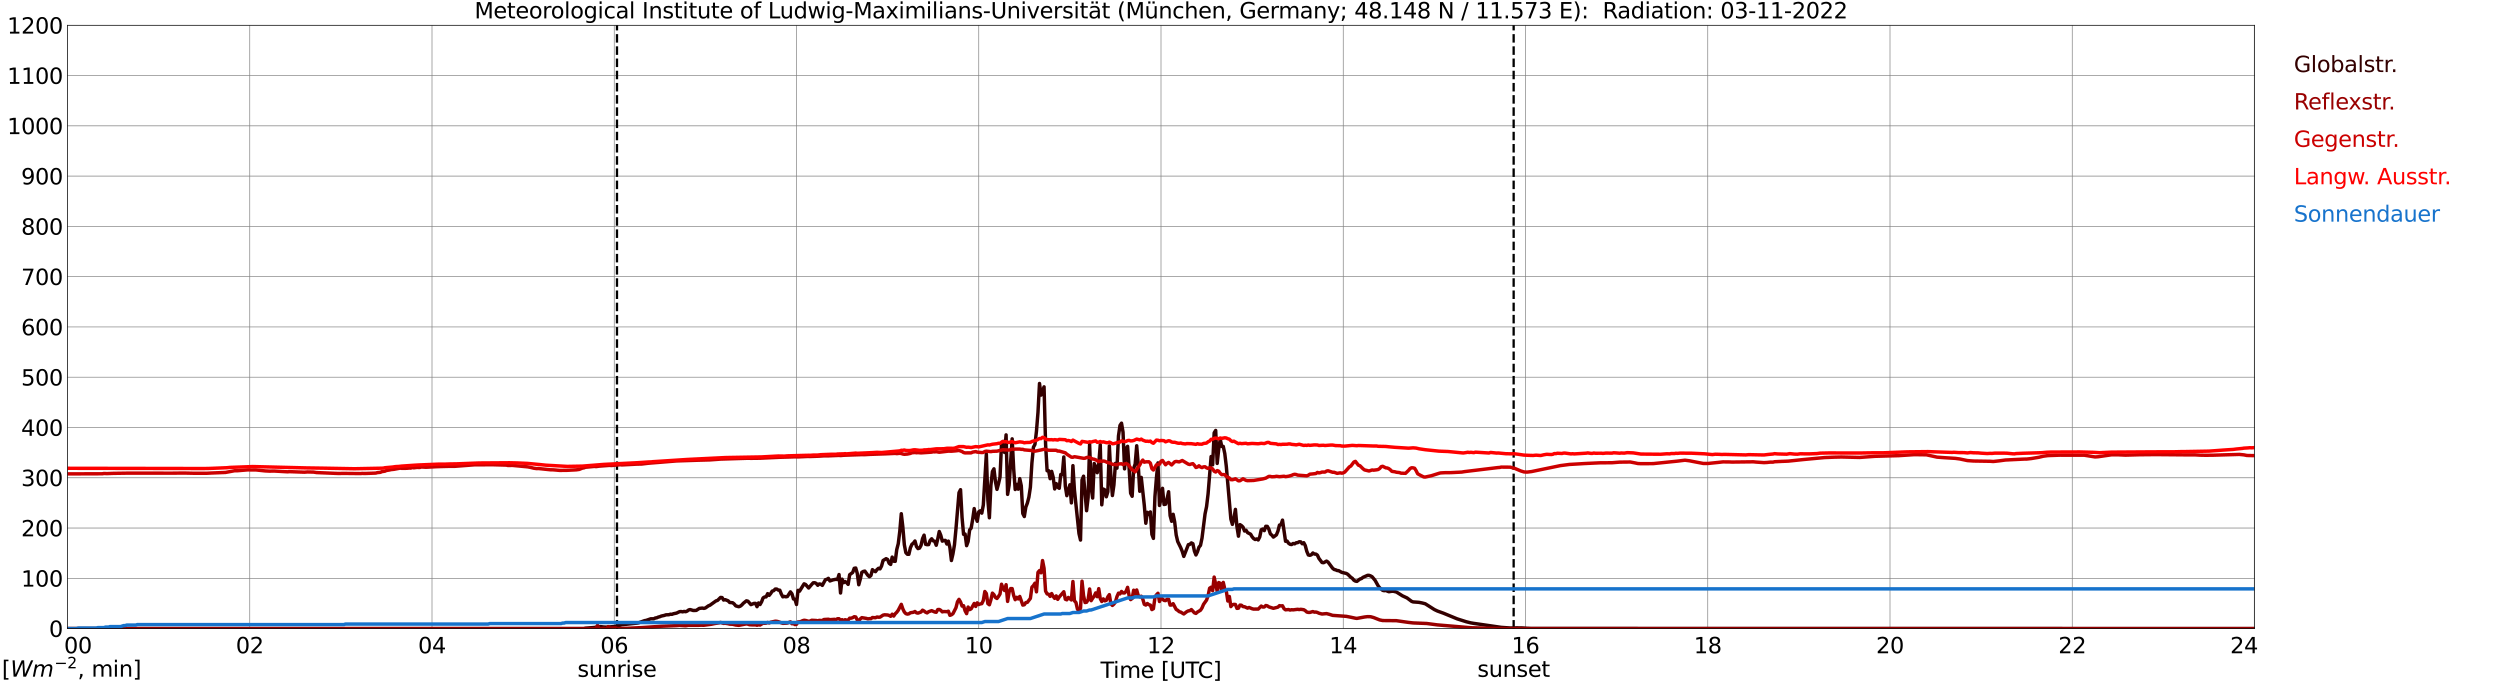 <?xml version="1.0" encoding="utf-8" standalone="no"?>
<!DOCTYPE svg PUBLIC "-//W3C//DTD SVG 1.1//EN"
  "http://www.w3.org/Graphics/SVG/1.1/DTD/svg11.dtd">
<svg xmlns:xlink="http://www.w3.org/1999/xlink" width="1085.4pt" height="296.64pt" viewBox="0 0 1085.4 296.64" xmlns="http://www.w3.org/2000/svg" version="1.1">
 <defs>
  <style type="text/css">*{stroke-linejoin: round; stroke-linecap: butt}</style>
 </defs>
 <g id="figure_1">
  <g id="patch_1">
   <path d="M 0 296.64 
L 1085.4 296.64 
L 1085.4 0 
L 0 0 
z
" style="fill: #ffffff"/>
  </g>
  <g id="axes_1">
   <g id="patch_2">
    <path d="M 29.306 272.909 
L 978.814 272.909 
L 978.814 10.976 
L 29.306 10.976 
z
" style="fill: #ffffff"/>
   </g>
   <g id="patch_3">
    <path d="M 978.814 272.909 
L 978.814 272.909 
L 978.814 10.976 
L 978.814 10.976 
z
" clip-path="url(#p5e8a16cd19)" style="fill: #d3d3d3; opacity: 0.25; stroke: #d3d3d3; stroke-linejoin: miter"/>
   </g>
   <g id="matplotlib.axis_1">
    <g id="xtick_1">
     <g id="line2d_1">
      <path d="M 29.306 272.909 
L 29.306 10.976 
" clip-path="url(#p5e8a16cd19)" style="fill: none; stroke: #808080; stroke-width: 0.3; stroke-linecap: square"/>
     </g>
     <g id="line2d_2"/>
     <g id="text_1">
      <!--    00 -->
      <g transform="translate(18.733 283.627) scale(0.095 -0.095)">
       <defs>
        <path id="DejaVuSans-20" transform="scale(0.016)"/>
        <path id="DejaVuSans-30" d="M 2034 4250 
Q 1547 4250 1301 3770 
Q 1056 3291 1056 2328 
Q 1056 1369 1301 889 
Q 1547 409 2034 409 
Q 2525 409 2770 889 
Q 3016 1369 3016 2328 
Q 3016 3291 2770 3770 
Q 2525 4250 2034 4250 
z
M 2034 4750 
Q 2819 4750 3233 4129 
Q 3647 3509 3647 2328 
Q 3647 1150 3233 529 
Q 2819 -91 2034 -91 
Q 1250 -91 836 529 
Q 422 1150 422 2328 
Q 422 3509 836 4129 
Q 1250 4750 2034 4750 
z
" transform="scale(0.016)"/>
       </defs>
       <use xlink:href="#DejaVuSans-20"/>
       <use xlink:href="#DejaVuSans-20" transform="translate(31.787 0)"/>
       <use xlink:href="#DejaVuSans-20" transform="translate(63.574 0)"/>
       <use xlink:href="#DejaVuSans-30" transform="translate(95.361 0)"/>
       <use xlink:href="#DejaVuSans-30" transform="translate(158.984 0)"/>
      </g>
     </g>
    </g>
    <g id="xtick_2">
     <g id="line2d_3">
      <path d="M 108.431 272.909 
L 108.431 10.976 
" clip-path="url(#p5e8a16cd19)" style="fill: none; stroke: #808080; stroke-width: 0.3; stroke-linecap: square"/>
     </g>
     <g id="line2d_4"/>
     <g id="text_2">
      <!-- 02 -->
      <g transform="translate(102.387 283.627) scale(0.095 -0.095)">
       <defs>
        <path id="DejaVuSans-32" d="M 1228 531 
L 3431 531 
L 3431 0 
L 469 0 
L 469 531 
Q 828 903 1448 1529 
Q 2069 2156 2228 2338 
Q 2531 2678 2651 2914 
Q 2772 3150 2772 3378 
Q 2772 3750 2511 3984 
Q 2250 4219 1831 4219 
Q 1534 4219 1204 4116 
Q 875 4013 500 3803 
L 500 4441 
Q 881 4594 1212 4672 
Q 1544 4750 1819 4750 
Q 2544 4750 2975 4387 
Q 3406 4025 3406 3419 
Q 3406 3131 3298 2873 
Q 3191 2616 2906 2266 
Q 2828 2175 2409 1742 
Q 1991 1309 1228 531 
z
" transform="scale(0.016)"/>
       </defs>
       <use xlink:href="#DejaVuSans-30"/>
       <use xlink:href="#DejaVuSans-32" transform="translate(63.623 0)"/>
      </g>
     </g>
    </g>
    <g id="xtick_3">
     <g id="line2d_5">
      <path d="M 187.557 272.909 
L 187.557 10.976 
" clip-path="url(#p5e8a16cd19)" style="fill: none; stroke: #808080; stroke-width: 0.3; stroke-linecap: square"/>
     </g>
     <g id="line2d_6"/>
     <g id="text_3">
      <!-- 04 -->
      <g transform="translate(181.513 283.627) scale(0.095 -0.095)">
       <defs>
        <path id="DejaVuSans-34" d="M 2419 4116 
L 825 1625 
L 2419 1625 
L 2419 4116 
z
M 2253 4666 
L 3047 4666 
L 3047 1625 
L 3713 1625 
L 3713 1100 
L 3047 1100 
L 3047 0 
L 2419 0 
L 2419 1100 
L 313 1100 
L 313 1709 
L 2253 4666 
z
" transform="scale(0.016)"/>
       </defs>
       <use xlink:href="#DejaVuSans-30"/>
       <use xlink:href="#DejaVuSans-34" transform="translate(63.623 0)"/>
      </g>
     </g>
    </g>
    <g id="xtick_4">
     <g id="line2d_7">
      <path d="M 266.683 272.909 
L 266.683 10.976 
" clip-path="url(#p5e8a16cd19)" style="fill: none; stroke: #808080; stroke-width: 0.3; stroke-linecap: square"/>
     </g>
     <g id="line2d_8"/>
     <g id="text_4">
      <!-- 06 -->
      <g transform="translate(260.638 283.627) scale(0.095 -0.095)">
       <defs>
        <path id="DejaVuSans-36" d="M 2113 2584 
Q 1688 2584 1439 2293 
Q 1191 2003 1191 1497 
Q 1191 994 1439 701 
Q 1688 409 2113 409 
Q 2538 409 2786 701 
Q 3034 994 3034 1497 
Q 3034 2003 2786 2293 
Q 2538 2584 2113 2584 
z
M 3366 4563 
L 3366 3988 
Q 3128 4100 2886 4159 
Q 2644 4219 2406 4219 
Q 1781 4219 1451 3797 
Q 1122 3375 1075 2522 
Q 1259 2794 1537 2939 
Q 1816 3084 2150 3084 
Q 2853 3084 3261 2657 
Q 3669 2231 3669 1497 
Q 3669 778 3244 343 
Q 2819 -91 2113 -91 
Q 1303 -91 875 529 
Q 447 1150 447 2328 
Q 447 3434 972 4092 
Q 1497 4750 2381 4750 
Q 2619 4750 2861 4703 
Q 3103 4656 3366 4563 
z
" transform="scale(0.016)"/>
       </defs>
       <use xlink:href="#DejaVuSans-30"/>
       <use xlink:href="#DejaVuSans-36" transform="translate(63.623 0)"/>
      </g>
     </g>
    </g>
    <g id="xtick_5">
     <g id="line2d_9">
      <path d="M 345.808 272.909 
L 345.808 10.976 
" clip-path="url(#p5e8a16cd19)" style="fill: none; stroke: #808080; stroke-width: 0.3; stroke-linecap: square"/>
     </g>
     <g id="line2d_10"/>
     <g id="text_5">
      <!-- 08 -->
      <g transform="translate(339.764 283.627) scale(0.095 -0.095)">
       <defs>
        <path id="DejaVuSans-38" d="M 2034 2216 
Q 1584 2216 1326 1975 
Q 1069 1734 1069 1313 
Q 1069 891 1326 650 
Q 1584 409 2034 409 
Q 2484 409 2743 651 
Q 3003 894 3003 1313 
Q 3003 1734 2745 1975 
Q 2488 2216 2034 2216 
z
M 1403 2484 
Q 997 2584 770 2862 
Q 544 3141 544 3541 
Q 544 4100 942 4425 
Q 1341 4750 2034 4750 
Q 2731 4750 3128 4425 
Q 3525 4100 3525 3541 
Q 3525 3141 3298 2862 
Q 3072 2584 2669 2484 
Q 3125 2378 3379 2068 
Q 3634 1759 3634 1313 
Q 3634 634 3220 271 
Q 2806 -91 2034 -91 
Q 1263 -91 848 271 
Q 434 634 434 1313 
Q 434 1759 690 2068 
Q 947 2378 1403 2484 
z
M 1172 3481 
Q 1172 3119 1398 2916 
Q 1625 2713 2034 2713 
Q 2441 2713 2670 2916 
Q 2900 3119 2900 3481 
Q 2900 3844 2670 4047 
Q 2441 4250 2034 4250 
Q 1625 4250 1398 4047 
Q 1172 3844 1172 3481 
z
" transform="scale(0.016)"/>
       </defs>
       <use xlink:href="#DejaVuSans-30"/>
       <use xlink:href="#DejaVuSans-38" transform="translate(63.623 0)"/>
      </g>
     </g>
    </g>
    <g id="xtick_6">
     <g id="line2d_11">
      <path d="M 424.934 272.909 
L 424.934 10.976 
" clip-path="url(#p5e8a16cd19)" style="fill: none; stroke: #808080; stroke-width: 0.3; stroke-linecap: square"/>
     </g>
     <g id="line2d_12"/>
     <g id="text_6">
      <!-- 10 -->
      <g transform="translate(418.89 283.627) scale(0.095 -0.095)">
       <defs>
        <path id="DejaVuSans-31" d="M 794 531 
L 1825 531 
L 1825 4091 
L 703 3866 
L 703 4441 
L 1819 4666 
L 2450 4666 
L 2450 531 
L 3481 531 
L 3481 0 
L 794 0 
L 794 531 
z
" transform="scale(0.016)"/>
       </defs>
       <use xlink:href="#DejaVuSans-31"/>
       <use xlink:href="#DejaVuSans-30" transform="translate(63.623 0)"/>
      </g>
     </g>
    </g>
    <g id="xtick_7">
     <g id="line2d_13">
      <path d="M 504.06 272.909 
L 504.06 10.976 
" clip-path="url(#p5e8a16cd19)" style="fill: none; stroke: #808080; stroke-width: 0.3; stroke-linecap: square"/>
     </g>
     <g id="line2d_14"/>
     <g id="text_7">
      <!-- 12 -->
      <g transform="translate(498.015 283.627) scale(0.095 -0.095)">
       <use xlink:href="#DejaVuSans-31"/>
       <use xlink:href="#DejaVuSans-32" transform="translate(63.623 0)"/>
      </g>
     </g>
    </g>
    <g id="xtick_8">
     <g id="line2d_15">
      <path d="M 583.185 272.909 
L 583.185 10.976 
" clip-path="url(#p5e8a16cd19)" style="fill: none; stroke: #808080; stroke-width: 0.3; stroke-linecap: square"/>
     </g>
     <g id="line2d_16"/>
     <g id="text_8">
      <!-- 14 -->
      <g transform="translate(577.141 283.627) scale(0.095 -0.095)">
       <use xlink:href="#DejaVuSans-31"/>
       <use xlink:href="#DejaVuSans-34" transform="translate(63.623 0)"/>
      </g>
     </g>
    </g>
    <g id="xtick_9">
     <g id="line2d_17">
      <path d="M 662.311 272.909 
L 662.311 10.976 
" clip-path="url(#p5e8a16cd19)" style="fill: none; stroke: #808080; stroke-width: 0.3; stroke-linecap: square"/>
     </g>
     <g id="line2d_18"/>
     <g id="text_9">
      <!-- 16 -->
      <g transform="translate(656.267 283.627) scale(0.095 -0.095)">
       <use xlink:href="#DejaVuSans-31"/>
       <use xlink:href="#DejaVuSans-36" transform="translate(63.623 0)"/>
      </g>
     </g>
    </g>
    <g id="xtick_10">
     <g id="line2d_19">
      <path d="M 741.437 272.909 
L 741.437 10.976 
" clip-path="url(#p5e8a16cd19)" style="fill: none; stroke: #808080; stroke-width: 0.3; stroke-linecap: square"/>
     </g>
     <g id="line2d_20"/>
     <g id="text_10">
      <!-- 18 -->
      <g transform="translate(735.392 283.627) scale(0.095 -0.095)">
       <use xlink:href="#DejaVuSans-31"/>
       <use xlink:href="#DejaVuSans-38" transform="translate(63.623 0)"/>
      </g>
     </g>
    </g>
    <g id="xtick_11">
     <g id="line2d_21">
      <path d="M 820.562 272.909 
L 820.562 10.976 
" clip-path="url(#p5e8a16cd19)" style="fill: none; stroke: #808080; stroke-width: 0.3; stroke-linecap: square"/>
     </g>
     <g id="line2d_22"/>
     <g id="text_11">
      <!-- 20 -->
      <g transform="translate(814.518 283.627) scale(0.095 -0.095)">
       <use xlink:href="#DejaVuSans-32"/>
       <use xlink:href="#DejaVuSans-30" transform="translate(63.623 0)"/>
      </g>
     </g>
    </g>
    <g id="xtick_12">
     <g id="line2d_23">
      <path d="M 899.688 272.909 
L 899.688 10.976 
" clip-path="url(#p5e8a16cd19)" style="fill: none; stroke: #808080; stroke-width: 0.3; stroke-linecap: square"/>
     </g>
     <g id="line2d_24"/>
     <g id="text_12">
      <!-- 22 -->
      <g transform="translate(893.644 283.627) scale(0.095 -0.095)">
       <use xlink:href="#DejaVuSans-32"/>
       <use xlink:href="#DejaVuSans-32" transform="translate(63.623 0)"/>
      </g>
     </g>
    </g>
    <g id="xtick_13">
     <g id="line2d_25">
      <path d="M 978.814 272.909 
L 978.814 10.976 
" clip-path="url(#p5e8a16cd19)" style="fill: none; stroke: #808080; stroke-width: 0.3; stroke-linecap: square"/>
     </g>
     <g id="line2d_26"/>
     <g id="text_13">
      <!-- 24    -->
      <g transform="translate(968.241 283.627) scale(0.095 -0.095)">
       <use xlink:href="#DejaVuSans-32"/>
       <use xlink:href="#DejaVuSans-34" transform="translate(63.623 0)"/>
       <use xlink:href="#DejaVuSans-20" transform="translate(127.246 0)"/>
       <use xlink:href="#DejaVuSans-20" transform="translate(159.033 0)"/>
       <use xlink:href="#DejaVuSans-20" transform="translate(190.82 0)"/>
      </g>
     </g>
    </g>
    <g id="text_14">
     <!-- Time [UTC] -->
     <g transform="translate(477.806 294.322) scale(0.095 -0.095)">
      <defs>
       <path id="DejaVuSans-54" d="M -19 4666 
L 3928 4666 
L 3928 4134 
L 2272 4134 
L 2272 0 
L 1638 0 
L 1638 4134 
L -19 4134 
L -19 4666 
z
" transform="scale(0.016)"/>
       <path id="DejaVuSans-69" d="M 603 3500 
L 1178 3500 
L 1178 0 
L 603 0 
L 603 3500 
z
M 603 4863 
L 1178 4863 
L 1178 4134 
L 603 4134 
L 603 4863 
z
" transform="scale(0.016)"/>
       <path id="DejaVuSans-6d" d="M 3328 2828 
Q 3544 3216 3844 3400 
Q 4144 3584 4550 3584 
Q 5097 3584 5394 3201 
Q 5691 2819 5691 2113 
L 5691 0 
L 5113 0 
L 5113 2094 
Q 5113 2597 4934 2840 
Q 4756 3084 4391 3084 
Q 3944 3084 3684 2787 
Q 3425 2491 3425 1978 
L 3425 0 
L 2847 0 
L 2847 2094 
Q 2847 2600 2669 2842 
Q 2491 3084 2119 3084 
Q 1678 3084 1418 2786 
Q 1159 2488 1159 1978 
L 1159 0 
L 581 0 
L 581 3500 
L 1159 3500 
L 1159 2956 
Q 1356 3278 1631 3431 
Q 1906 3584 2284 3584 
Q 2666 3584 2933 3390 
Q 3200 3197 3328 2828 
z
" transform="scale(0.016)"/>
       <path id="DejaVuSans-65" d="M 3597 1894 
L 3597 1613 
L 953 1613 
Q 991 1019 1311 708 
Q 1631 397 2203 397 
Q 2534 397 2845 478 
Q 3156 559 3463 722 
L 3463 178 
Q 3153 47 2828 -22 
Q 2503 -91 2169 -91 
Q 1331 -91 842 396 
Q 353 884 353 1716 
Q 353 2575 817 3079 
Q 1281 3584 2069 3584 
Q 2775 3584 3186 3129 
Q 3597 2675 3597 1894 
z
M 3022 2063 
Q 3016 2534 2758 2815 
Q 2500 3097 2075 3097 
Q 1594 3097 1305 2825 
Q 1016 2553 972 2059 
L 3022 2063 
z
" transform="scale(0.016)"/>
       <path id="DejaVuSans-5b" d="M 550 4863 
L 1875 4863 
L 1875 4416 
L 1125 4416 
L 1125 -397 
L 1875 -397 
L 1875 -844 
L 550 -844 
L 550 4863 
z
" transform="scale(0.016)"/>
       <path id="DejaVuSans-55" d="M 556 4666 
L 1191 4666 
L 1191 1831 
Q 1191 1081 1462 751 
Q 1734 422 2344 422 
Q 2950 422 3222 751 
Q 3494 1081 3494 1831 
L 3494 4666 
L 4128 4666 
L 4128 1753 
Q 4128 841 3676 375 
Q 3225 -91 2344 -91 
Q 1459 -91 1007 375 
Q 556 841 556 1753 
L 556 4666 
z
" transform="scale(0.016)"/>
       <path id="DejaVuSans-43" d="M 4122 4306 
L 4122 3641 
Q 3803 3938 3442 4084 
Q 3081 4231 2675 4231 
Q 1875 4231 1450 3742 
Q 1025 3253 1025 2328 
Q 1025 1406 1450 917 
Q 1875 428 2675 428 
Q 3081 428 3442 575 
Q 3803 722 4122 1019 
L 4122 359 
Q 3791 134 3420 21 
Q 3050 -91 2638 -91 
Q 1578 -91 968 557 
Q 359 1206 359 2328 
Q 359 3453 968 4101 
Q 1578 4750 2638 4750 
Q 3056 4750 3426 4639 
Q 3797 4528 4122 4306 
z
" transform="scale(0.016)"/>
       <path id="DejaVuSans-5d" d="M 1947 4863 
L 1947 -844 
L 622 -844 
L 622 -397 
L 1369 -397 
L 1369 4416 
L 622 4416 
L 622 4863 
L 1947 4863 
z
" transform="scale(0.016)"/>
      </defs>
      <use xlink:href="#DejaVuSans-54"/>
      <use xlink:href="#DejaVuSans-69" transform="translate(57.959 0)"/>
      <use xlink:href="#DejaVuSans-6d" transform="translate(85.742 0)"/>
      <use xlink:href="#DejaVuSans-65" transform="translate(183.154 0)"/>
      <use xlink:href="#DejaVuSans-20" transform="translate(244.678 0)"/>
      <use xlink:href="#DejaVuSans-5b" transform="translate(276.465 0)"/>
      <use xlink:href="#DejaVuSans-55" transform="translate(315.479 0)"/>
      <use xlink:href="#DejaVuSans-54" transform="translate(388.672 0)"/>
      <use xlink:href="#DejaVuSans-43" transform="translate(443.881 0)"/>
      <use xlink:href="#DejaVuSans-5d" transform="translate(513.705 0)"/>
     </g>
    </g>
   </g>
   <g id="matplotlib.axis_2">
    <g id="ytick_1">
     <g id="line2d_27">
      <path d="M 29.306 272.909 
L 978.814 272.909 
" clip-path="url(#p5e8a16cd19)" style="fill: none; stroke: #808080; stroke-width: 0.3; stroke-linecap: square"/>
     </g>
     <g id="line2d_28"/>
     <g id="text_15">
      <!-- 0 -->
      <g transform="translate(21.261 276.518) scale(0.095 -0.095)">
       <use xlink:href="#DejaVuSans-30"/>
      </g>
     </g>
    </g>
    <g id="ytick_2">
     <g id="line2d_29">
      <path d="M 29.306 251.081 
L 978.814 251.081 
" clip-path="url(#p5e8a16cd19)" style="fill: none; stroke: #808080; stroke-width: 0.3; stroke-linecap: square"/>
     </g>
     <g id="line2d_30"/>
     <g id="text_16">
      <!-- 100 -->
      <g transform="translate(9.173 254.69) scale(0.095 -0.095)">
       <use xlink:href="#DejaVuSans-31"/>
       <use xlink:href="#DejaVuSans-30" transform="translate(63.623 0)"/>
       <use xlink:href="#DejaVuSans-30" transform="translate(127.246 0)"/>
      </g>
     </g>
    </g>
    <g id="ytick_3">
     <g id="line2d_31">
      <path d="M 29.306 229.253 
L 978.814 229.253 
" clip-path="url(#p5e8a16cd19)" style="fill: none; stroke: #808080; stroke-width: 0.3; stroke-linecap: square"/>
     </g>
     <g id="line2d_32"/>
     <g id="text_17">
      <!-- 200 -->
      <g transform="translate(9.173 232.863) scale(0.095 -0.095)">
       <use xlink:href="#DejaVuSans-32"/>
       <use xlink:href="#DejaVuSans-30" transform="translate(63.623 0)"/>
       <use xlink:href="#DejaVuSans-30" transform="translate(127.246 0)"/>
      </g>
     </g>
    </g>
    <g id="ytick_4">
     <g id="line2d_33">
      <path d="M 29.306 207.426 
L 978.814 207.426 
" clip-path="url(#p5e8a16cd19)" style="fill: none; stroke: #808080; stroke-width: 0.3; stroke-linecap: square"/>
     </g>
     <g id="line2d_34"/>
     <g id="text_18">
      <!-- 300 -->
      <g transform="translate(9.173 211.035) scale(0.095 -0.095)">
       <defs>
        <path id="DejaVuSans-33" d="M 2597 2516 
Q 3050 2419 3304 2112 
Q 3559 1806 3559 1356 
Q 3559 666 3084 287 
Q 2609 -91 1734 -91 
Q 1441 -91 1130 -33 
Q 819 25 488 141 
L 488 750 
Q 750 597 1062 519 
Q 1375 441 1716 441 
Q 2309 441 2620 675 
Q 2931 909 2931 1356 
Q 2931 1769 2642 2001 
Q 2353 2234 1838 2234 
L 1294 2234 
L 1294 2753 
L 1863 2753 
Q 2328 2753 2575 2939 
Q 2822 3125 2822 3475 
Q 2822 3834 2567 4026 
Q 2313 4219 1838 4219 
Q 1578 4219 1281 4162 
Q 984 4106 628 3988 
L 628 4550 
Q 988 4650 1302 4700 
Q 1616 4750 1894 4750 
Q 2613 4750 3031 4423 
Q 3450 4097 3450 3541 
Q 3450 3153 3228 2886 
Q 3006 2619 2597 2516 
z
" transform="scale(0.016)"/>
       </defs>
       <use xlink:href="#DejaVuSans-33"/>
       <use xlink:href="#DejaVuSans-30" transform="translate(63.623 0)"/>
       <use xlink:href="#DejaVuSans-30" transform="translate(127.246 0)"/>
      </g>
     </g>
    </g>
    <g id="ytick_5">
     <g id="line2d_35">
      <path d="M 29.306 185.598 
L 978.814 185.598 
" clip-path="url(#p5e8a16cd19)" style="fill: none; stroke: #808080; stroke-width: 0.3; stroke-linecap: square"/>
     </g>
     <g id="line2d_36"/>
     <g id="text_19">
      <!-- 400 -->
      <g transform="translate(9.173 189.207) scale(0.095 -0.095)">
       <use xlink:href="#DejaVuSans-34"/>
       <use xlink:href="#DejaVuSans-30" transform="translate(63.623 0)"/>
       <use xlink:href="#DejaVuSans-30" transform="translate(127.246 0)"/>
      </g>
     </g>
    </g>
    <g id="ytick_6">
     <g id="line2d_37">
      <path d="M 29.306 163.77 
L 978.814 163.77 
" clip-path="url(#p5e8a16cd19)" style="fill: none; stroke: #808080; stroke-width: 0.3; stroke-linecap: square"/>
     </g>
     <g id="line2d_38"/>
     <g id="text_20">
      <!-- 500 -->
      <g transform="translate(9.173 167.379) scale(0.095 -0.095)">
       <defs>
        <path id="DejaVuSans-35" d="M 691 4666 
L 3169 4666 
L 3169 4134 
L 1269 4134 
L 1269 2991 
Q 1406 3038 1543 3061 
Q 1681 3084 1819 3084 
Q 2600 3084 3056 2656 
Q 3513 2228 3513 1497 
Q 3513 744 3044 326 
Q 2575 -91 1722 -91 
Q 1428 -91 1123 -41 
Q 819 9 494 109 
L 494 744 
Q 775 591 1075 516 
Q 1375 441 1709 441 
Q 2250 441 2565 725 
Q 2881 1009 2881 1497 
Q 2881 1984 2565 2268 
Q 2250 2553 1709 2553 
Q 1456 2553 1204 2497 
Q 953 2441 691 2322 
L 691 4666 
z
" transform="scale(0.016)"/>
       </defs>
       <use xlink:href="#DejaVuSans-35"/>
       <use xlink:href="#DejaVuSans-30" transform="translate(63.623 0)"/>
       <use xlink:href="#DejaVuSans-30" transform="translate(127.246 0)"/>
      </g>
     </g>
    </g>
    <g id="ytick_7">
     <g id="line2d_39">
      <path d="M 29.306 141.942 
L 978.814 141.942 
" clip-path="url(#p5e8a16cd19)" style="fill: none; stroke: #808080; stroke-width: 0.3; stroke-linecap: square"/>
     </g>
     <g id="line2d_40"/>
     <g id="text_21">
      <!-- 600 -->
      <g transform="translate(9.173 145.551) scale(0.095 -0.095)">
       <use xlink:href="#DejaVuSans-36"/>
       <use xlink:href="#DejaVuSans-30" transform="translate(63.623 0)"/>
       <use xlink:href="#DejaVuSans-30" transform="translate(127.246 0)"/>
      </g>
     </g>
    </g>
    <g id="ytick_8">
     <g id="line2d_41">
      <path d="M 29.306 120.114 
L 978.814 120.114 
" clip-path="url(#p5e8a16cd19)" style="fill: none; stroke: #808080; stroke-width: 0.3; stroke-linecap: square"/>
     </g>
     <g id="line2d_42"/>
     <g id="text_22">
      <!-- 700 -->
      <g transform="translate(9.173 123.724) scale(0.095 -0.095)">
       <defs>
        <path id="DejaVuSans-37" d="M 525 4666 
L 3525 4666 
L 3525 4397 
L 1831 0 
L 1172 0 
L 2766 4134 
L 525 4134 
L 525 4666 
z
" transform="scale(0.016)"/>
       </defs>
       <use xlink:href="#DejaVuSans-37"/>
       <use xlink:href="#DejaVuSans-30" transform="translate(63.623 0)"/>
       <use xlink:href="#DejaVuSans-30" transform="translate(127.246 0)"/>
      </g>
     </g>
    </g>
    <g id="ytick_9">
     <g id="line2d_43">
      <path d="M 29.306 98.287 
L 978.814 98.287 
" clip-path="url(#p5e8a16cd19)" style="fill: none; stroke: #808080; stroke-width: 0.3; stroke-linecap: square"/>
     </g>
     <g id="line2d_44"/>
     <g id="text_23">
      <!-- 800 -->
      <g transform="translate(9.173 101.896) scale(0.095 -0.095)">
       <use xlink:href="#DejaVuSans-38"/>
       <use xlink:href="#DejaVuSans-30" transform="translate(63.623 0)"/>
       <use xlink:href="#DejaVuSans-30" transform="translate(127.246 0)"/>
      </g>
     </g>
    </g>
    <g id="ytick_10">
     <g id="line2d_45">
      <path d="M 29.306 76.459 
L 978.814 76.459 
" clip-path="url(#p5e8a16cd19)" style="fill: none; stroke: #808080; stroke-width: 0.3; stroke-linecap: square"/>
     </g>
     <g id="line2d_46"/>
     <g id="text_24">
      <!-- 900 -->
      <g transform="translate(9.173 80.068) scale(0.095 -0.095)">
       <defs>
        <path id="DejaVuSans-39" d="M 703 97 
L 703 672 
Q 941 559 1184 500 
Q 1428 441 1663 441 
Q 2288 441 2617 861 
Q 2947 1281 2994 2138 
Q 2813 1869 2534 1725 
Q 2256 1581 1919 1581 
Q 1219 1581 811 2004 
Q 403 2428 403 3163 
Q 403 3881 828 4315 
Q 1253 4750 1959 4750 
Q 2769 4750 3195 4129 
Q 3622 3509 3622 2328 
Q 3622 1225 3098 567 
Q 2575 -91 1691 -91 
Q 1453 -91 1209 -44 
Q 966 3 703 97 
z
M 1959 2075 
Q 2384 2075 2632 2365 
Q 2881 2656 2881 3163 
Q 2881 3666 2632 3958 
Q 2384 4250 1959 4250 
Q 1534 4250 1286 3958 
Q 1038 3666 1038 3163 
Q 1038 2656 1286 2365 
Q 1534 2075 1959 2075 
z
" transform="scale(0.016)"/>
       </defs>
       <use xlink:href="#DejaVuSans-39"/>
       <use xlink:href="#DejaVuSans-30" transform="translate(63.623 0)"/>
       <use xlink:href="#DejaVuSans-30" transform="translate(127.246 0)"/>
      </g>
     </g>
    </g>
    <g id="ytick_11">
     <g id="line2d_47">
      <path d="M 29.306 54.631 
L 978.814 54.631 
" clip-path="url(#p5e8a16cd19)" style="fill: none; stroke: #808080; stroke-width: 0.3; stroke-linecap: square"/>
     </g>
     <g id="line2d_48"/>
     <g id="text_25">
      <!-- 1000 -->
      <g transform="translate(3.128 58.24) scale(0.095 -0.095)">
       <use xlink:href="#DejaVuSans-31"/>
       <use xlink:href="#DejaVuSans-30" transform="translate(63.623 0)"/>
       <use xlink:href="#DejaVuSans-30" transform="translate(127.246 0)"/>
       <use xlink:href="#DejaVuSans-30" transform="translate(190.869 0)"/>
      </g>
     </g>
    </g>
    <g id="ytick_12">
     <g id="line2d_49">
      <path d="M 29.306 32.803 
L 978.814 32.803 
" clip-path="url(#p5e8a16cd19)" style="fill: none; stroke: #808080; stroke-width: 0.3; stroke-linecap: square"/>
     </g>
     <g id="line2d_50"/>
     <g id="text_26">
      <!-- 1100 -->
      <g transform="translate(3.128 36.413) scale(0.095 -0.095)">
       <use xlink:href="#DejaVuSans-31"/>
       <use xlink:href="#DejaVuSans-31" transform="translate(63.623 0)"/>
       <use xlink:href="#DejaVuSans-30" transform="translate(127.246 0)"/>
       <use xlink:href="#DejaVuSans-30" transform="translate(190.869 0)"/>
      </g>
     </g>
    </g>
    <g id="ytick_13">
     <g id="line2d_51">
      <path d="M 29.306 10.976 
L 978.814 10.976 
" clip-path="url(#p5e8a16cd19)" style="fill: none; stroke: #808080; stroke-width: 0.3; stroke-linecap: square"/>
     </g>
     <g id="line2d_52"/>
     <g id="text_27">
      <!-- 1200 -->
      <g transform="translate(3.128 14.585) scale(0.095 -0.095)">
       <use xlink:href="#DejaVuSans-31"/>
       <use xlink:href="#DejaVuSans-32" transform="translate(63.623 0)"/>
       <use xlink:href="#DejaVuSans-30" transform="translate(127.246 0)"/>
       <use xlink:href="#DejaVuSans-30" transform="translate(190.869 0)"/>
      </g>
     </g>
    </g>
   </g>
   <g id="line2d_53">
    <path d="M 267.87 272.909 
L 267.87 10.976 
" clip-path="url(#p5e8a16cd19)" style="fill: none; stroke-dasharray: 3.7,1.6; stroke-dashoffset: 0; stroke: #000000"/>
   </g>
   <g id="line2d_54">
    <path d="M 657.168 272.909 
L 657.168 10.976 
" clip-path="url(#p5e8a16cd19)" style="fill: none; stroke-dasharray: 3.7,1.6; stroke-dashoffset: 0; stroke: #000000"/>
   </g>
   <g id="line2d_55">
    <path d="M 29.306 272.909 
L 253.495 272.909 
L 254.155 272.736 
L 258.111 272.413 
L 259.43 272.188 
L 260.748 272.047 
L 262.067 272.21 
L 263.386 272.291 
L 266.683 272.007 
L 269.32 271.42 
L 269.98 271.237 
L 276.573 270.527 
L 277.233 270.405 
L 279.87 269.453 
L 280.53 269.353 
L 282.508 268.663 
L 283.827 268.663 
L 284.486 268.318 
L 285.145 268.218 
L 285.805 267.912 
L 286.464 267.751 
L 287.124 267.467 
L 288.442 267.183 
L 289.102 266.941 
L 290.42 266.88 
L 291.08 266.657 
L 291.739 266.718 
L 292.399 266.454 
L 293.717 266.19 
L 295.036 265.562 
L 295.696 265.5 
L 296.355 265.642 
L 297.014 265.461 
L 297.674 265.583 
L 298.333 265.319 
L 298.992 264.813 
L 299.652 264.649 
L 300.971 265.055 
L 302.289 265.016 
L 303.608 264.143 
L 304.927 264.001 
L 305.586 264.143 
L 306.246 263.962 
L 307.564 263.03 
L 308.224 262.765 
L 310.861 260.88 
L 311.521 260.679 
L 312.839 259.38 
L 313.499 259.441 
L 314.158 260.515 
L 314.818 260.334 
L 316.136 260.86 
L 316.796 261.569 
L 318.114 261.692 
L 318.774 262.239 
L 319.433 263.049 
L 320.752 263.414 
L 321.411 263.171 
L 322.071 262.643 
L 322.73 261.914 
L 324.049 260.86 
L 324.708 261.002 
L 326.027 262.501 
L 327.346 261.975 
L 328.005 261.956 
L 328.665 263.394 
L 329.324 261.772 
L 329.983 262.462 
L 330.643 261.305 
L 331.302 259.583 
L 331.961 259.177 
L 332.621 259.138 
L 333.28 257.739 
L 333.94 258.489 
L 334.599 257.677 
L 335.258 256.645 
L 335.918 256.442 
L 336.577 255.752 
L 337.236 255.733 
L 337.896 256.2 
L 338.555 256.239 
L 339.215 257.922 
L 339.874 259.118 
L 340.533 258.935 
L 341.193 259.118 
L 341.852 258.976 
L 343.171 256.968 
L 343.83 257.819 
L 344.49 260.05 
L 345.149 260.192 
L 345.808 262.44 
L 346.468 256.3 
L 347.127 256.665 
L 349.105 253.482 
L 349.765 253.766 
L 351.083 255.287 
L 352.402 253.746 
L 353.062 253.037 
L 353.721 252.998 
L 354.38 253.301 
L 355.04 254.111 
L 355.699 253.524 
L 356.359 253.624 
L 357.018 254.152 
L 358.337 251.699 
L 358.996 251.518 
L 359.655 251.092 
L 360.315 252.227 
L 361.634 251.76 
L 362.952 251.496 
L 363.612 251.618 
L 364.271 249.451 
L 364.93 257.455 
L 365.59 251.456 
L 366.249 252.976 
L 366.909 252.469 
L 367.568 252.976 
L 368.227 253.707 
L 368.887 249.531 
L 370.206 248.538 
L 370.865 246.733 
L 371.524 246.613 
L 372.184 248.922 
L 372.843 253.868 
L 373.502 251.437 
L 374.162 248.497 
L 374.821 248.093 
L 375.481 247.951 
L 376.799 249.793 
L 377.459 250.383 
L 378.118 249.896 
L 378.777 247.322 
L 379.437 247.868 
L 380.096 248.193 
L 380.756 247.3 
L 381.415 246.733 
L 382.074 246.977 
L 382.734 245.74 
L 383.393 243.35 
L 384.712 242.559 
L 385.371 242.904 
L 386.031 244.565 
L 386.69 245.052 
L 387.349 241.87 
L 388.009 243.653 
L 388.668 243.714 
L 389.328 238.626 
L 389.987 236.053 
L 390.646 230.703 
L 391.306 223.041 
L 391.965 228.716 
L 392.624 236.498 
L 393.284 239.945 
L 393.943 240.634 
L 394.603 240.654 
L 395.262 237.816 
L 395.921 236.317 
L 396.581 235.791 
L 397.24 234.878 
L 397.899 237.29 
L 398.559 238.181 
L 399.218 237.958 
L 399.878 236.762 
L 400.537 233.844 
L 401.196 232.344 
L 401.856 236.317 
L 402.515 236.478 
L 403.175 236.439 
L 403.834 234.656 
L 404.493 233.924 
L 405.153 234.817 
L 405.812 234.998 
L 406.471 236.723 
L 407.131 234.005 
L 407.79 230.764 
L 408.45 232.405 
L 409.109 234.939 
L 409.768 234.675 
L 410.428 234.614 
L 411.087 236.195 
L 411.746 234.939 
L 412.406 237.755 
L 413.065 243.35 
L 413.725 240.492 
L 414.384 236.559 
L 415.043 229.609 
L 416.362 213.902 
L 417.022 212.603 
L 417.681 224.621 
L 418.34 231.98 
L 419 231.857 
L 419.659 236.904 
L 420.318 235.101 
L 420.978 230.054 
L 421.637 229.284 
L 422.297 225.495 
L 422.956 220.812 
L 423.615 224.379 
L 424.275 226.324 
L 424.934 222.231 
L 425.593 221.764 
L 426.253 222.779 
L 426.912 219.291 
L 428.231 197.16 
L 428.89 217.104 
L 429.55 224.805 
L 430.209 210.7 
L 430.869 204.721 
L 431.528 203.545 
L 432.187 209.159 
L 432.847 212.461 
L 433.506 210.03 
L 434.165 207.131 
L 434.825 192.58 
L 435.484 191.668 
L 436.144 196.431 
L 436.803 188.811 
L 437.462 214.631 
L 438.122 210.639 
L 439.44 190.533 
L 440.1 203.606 
L 440.759 212.522 
L 441.419 210.294 
L 442.078 212.38 
L 442.737 207.801 
L 443.397 210.9 
L 444.056 222.96 
L 444.716 224.257 
L 445.375 220.142 
L 446.034 218.442 
L 446.694 215.888 
L 447.353 211.551 
L 448.012 200.991 
L 448.672 194.161 
L 449.331 192.945 
L 449.991 187.189 
L 450.65 179.041 
L 451.309 166.496 
L 451.969 171.543 
L 453.287 167.954 
L 453.947 192.742 
L 454.606 204.376 
L 455.266 204.354 
L 455.925 207.821 
L 456.584 204.66 
L 457.244 207.192 
L 457.903 212.28 
L 458.563 209.949 
L 459.222 211.551 
L 459.881 211.996 
L 460.541 206.018 
L 461.2 206.098 
L 461.859 198.398 
L 462.519 211.064 
L 463.178 215.198 
L 464.497 210.475 
L 465.156 218.339 
L 465.816 202.167 
L 466.475 212.767 
L 468.453 231.654 
L 469.113 234.472 
L 469.772 208.388 
L 470.431 206.747 
L 471.75 221.725 
L 472.409 216.03 
L 473.069 192.904 
L 473.728 211.671 
L 474.388 216.231 
L 475.047 201.235 
L 475.706 202.593 
L 476.366 205.227 
L 477.025 201.6 
L 477.685 193.107 
L 478.344 219.171 
L 479.003 212.319 
L 479.663 212.686 
L 480.322 215.685 
L 480.981 213.496 
L 481.641 193.613 
L 482.3 206.93 
L 482.96 215.137 
L 483.619 210.516 
L 484.278 201.174 
L 484.938 203.261 
L 485.597 189.256 
L 486.256 184.696 
L 486.916 183.723 
L 487.575 187.634 
L 488.235 203.564 
L 488.894 194.789 
L 489.553 193.777 
L 490.213 203.16 
L 490.872 214.144 
L 491.532 215.463 
L 492.191 203.342 
L 492.85 201.458 
L 493.51 193.532 
L 494.169 201.578 
L 494.828 213.293 
L 495.488 207.273 
L 496.807 219.374 
L 497.466 227.175 
L 498.125 222.434 
L 498.785 223.366 
L 499.444 222.251 
L 500.103 231.999 
L 500.763 233.743 
L 501.422 215.663 
L 502.082 207.375 
L 502.741 200.971 
L 503.4 219.455 
L 504.06 216.576 
L 504.719 212.016 
L 505.379 219.029 
L 506.038 218.907 
L 506.697 216.556 
L 507.357 213.496 
L 508.016 223.873 
L 508.675 226.324 
L 509.335 223.286 
L 509.994 226.588 
L 510.654 232.263 
L 511.313 235.101 
L 512.632 237.797 
L 513.291 239.418 
L 513.95 241.566 
L 515.929 236.478 
L 516.588 236.336 
L 517.247 235.708 
L 517.907 236.053 
L 518.566 239.255 
L 519.226 240.938 
L 519.885 239.56 
L 520.544 237.552 
L 521.204 236.782 
L 521.863 233.621 
L 523.182 223.122 
L 523.841 219.942 
L 524.501 214.408 
L 525.819 198.214 
L 526.479 201.801 
L 527.138 187.94 
L 527.797 186.886 
L 528.457 201.194 
L 529.116 194.971 
L 529.776 190.716 
L 530.435 193.816 
L 531.094 193.816 
L 531.754 196.957 
L 532.413 202.471 
L 534.391 225.353 
L 535.051 227.662 
L 535.71 225.027 
L 536.369 221.157 
L 537.029 228.636 
L 537.688 232.789 
L 538.348 227.784 
L 539.007 228.21 
L 539.666 228.858 
L 540.326 230.541 
L 540.985 230.216 
L 541.644 231.251 
L 542.963 231.918 
L 543.623 233.073 
L 544.282 233.824 
L 544.941 234.23 
L 545.601 233.986 
L 546.26 234.431 
L 546.919 233.134 
L 547.579 230.013 
L 548.238 229.69 
L 548.898 230.377 
L 549.557 228.494 
L 550.216 228.533 
L 550.876 229.729 
L 551.535 231.777 
L 552.195 232.344 
L 552.854 233.176 
L 554.173 232.202 
L 554.832 230.561 
L 555.491 227.965 
L 556.151 227.824 
L 556.81 225.818 
L 558.129 234.998 
L 558.788 234.898 
L 559.448 235.85 
L 560.107 236.317 
L 560.766 236.417 
L 561.426 235.972 
L 562.085 236.114 
L 562.745 235.649 
L 563.404 235.607 
L 564.063 235.201 
L 564.723 235.262 
L 565.382 236.074 
L 566.042 235.627 
L 566.701 236.884 
L 567.36 239.377 
L 568.02 240.938 
L 568.679 241.099 
L 569.338 240.857 
L 569.998 240.086 
L 570.657 240.554 
L 571.317 240.554 
L 571.976 241.038 
L 572.635 242.457 
L 573.954 244.201 
L 574.613 244.323 
L 575.932 243.614 
L 576.592 244.039 
L 578.57 246.713 
L 579.229 247.242 
L 579.889 247.403 
L 580.548 247.706 
L 581.207 247.768 
L 582.526 248.497 
L 584.504 248.964 
L 585.164 249.348 
L 586.482 250.644 
L 587.142 251.092 
L 587.801 251.902 
L 588.46 252.288 
L 589.12 252.408 
L 590.439 251.395 
L 591.098 251.192 
L 591.757 250.666 
L 593.736 249.793 
L 594.395 249.793 
L 595.054 250.038 
L 595.714 250.402 
L 597.032 252.004 
L 598.351 254.375 
L 599.011 255.206 
L 600.329 256.32 
L 600.989 256.462 
L 601.648 256.361 
L 602.967 256.909 
L 604.286 256.706 
L 604.945 256.706 
L 606.264 257.029 
L 608.901 258.692 
L 610.879 259.603 
L 612.858 261.083 
L 613.517 261.327 
L 615.495 261.469 
L 616.154 261.53 
L 617.473 261.792 
L 618.792 262.137 
L 620.111 262.968 
L 622.748 264.649 
L 624.067 265.278 
L 626.705 266.232 
L 632.639 268.683 
L 636.595 269.94 
L 638.573 270.427 
L 639.892 270.65 
L 651.761 272.372 
L 655.717 272.656 
L 657.036 272.656 
L 658.355 272.594 
L 660.992 272.636 
L 662.97 272.778 
L 664.949 272.859 
L 978.154 272.909 
L 978.154 272.909 
" clip-path="url(#p5e8a16cd19)" style="fill: none; stroke: #330000; stroke-width: 1.5; stroke-linecap: square"/>
   </g>
   <g id="line2d_56">
    <path d="M 29.306 272.909 
L 258.77 272.909 
L 259.43 271.486 
L 260.089 272.902 
L 261.408 272.902 
L 262.067 272.728 
L 262.726 272.909 
L 263.386 272.909 
L 264.045 272.055 
L 264.705 272.643 
L 267.342 272.56 
L 268.002 272.863 
L 272.617 272.76 
L 278.552 272.477 
L 282.508 272.212 
L 285.145 272.031 
L 287.124 271.889 
L 293.717 271.625 
L 295.036 271.525 
L 297.674 271.686 
L 298.992 271.483 
L 302.949 271.505 
L 304.267 271.444 
L 305.586 271.464 
L 308.883 271.019 
L 310.202 270.735 
L 312.18 270.41 
L 312.839 270.228 
L 314.158 270.654 
L 314.818 270.593 
L 316.136 270.796 
L 316.796 270.977 
L 318.114 271.038 
L 319.433 271.363 
L 320.752 271.505 
L 324.049 270.855 
L 324.708 270.977 
L 325.368 271.222 
L 326.686 271.302 
L 328.005 271.28 
L 328.665 271.464 
L 329.324 271.261 
L 329.983 271.363 
L 331.302 270.551 
L 331.961 270.613 
L 332.621 270.532 
L 333.28 270.248 
L 333.94 270.451 
L 334.599 270.145 
L 336.577 269.7 
L 337.236 269.742 
L 337.896 269.903 
L 339.215 270.39 
L 339.874 270.632 
L 341.193 270.571 
L 341.852 270.49 
L 343.171 269.984 
L 343.83 270.796 
L 344.49 270.735 
L 345.149 271.16 
L 345.808 271.038 
L 346.468 270.025 
L 347.127 270.004 
L 347.787 269.803 
L 348.446 269.477 
L 349.105 269.294 
L 349.765 269.377 
L 351.083 269.742 
L 351.743 269.619 
L 352.402 269.294 
L 354.38 269.397 
L 355.04 269.539 
L 355.699 269.336 
L 357.018 269.416 
L 357.677 268.971 
L 359.655 268.849 
L 360.315 269.032 
L 362.293 268.89 
L 362.952 269.032 
L 363.612 268.626 
L 364.271 268.626 
L 364.93 269.294 
L 365.59 269.032 
L 366.249 269.416 
L 366.909 269.052 
L 367.568 269.235 
L 368.227 269.213 
L 368.887 268.384 
L 369.546 268.384 
L 370.206 268.159 
L 370.865 267.755 
L 371.524 267.856 
L 372.184 269.174 
L 372.843 269.539 
L 373.502 268.707 
L 374.162 268.159 
L 376.14 268.484 
L 376.799 268.707 
L 377.459 268.585 
L 378.118 268.607 
L 378.777 268.1 
L 380.096 268.201 
L 380.756 267.875 
L 381.415 267.978 
L 382.074 267.936 
L 383.393 267.066 
L 384.053 266.924 
L 385.371 267.004 
L 386.031 267.207 
L 386.69 267.572 
L 387.349 266.66 
L 388.009 267.472 
L 388.668 266.478 
L 389.328 265.83 
L 389.987 264.937 
L 391.306 262.383 
L 391.965 264.33 
L 392.624 265.708 
L 393.284 266.417 
L 393.943 266.62 
L 394.603 266.498 
L 395.262 266.033 
L 396.581 265.83 
L 397.24 265.485 
L 397.899 266.072 
L 398.559 266.195 
L 399.878 265.708 
L 400.537 264.918 
L 401.196 265.282 
L 401.856 265.808 
L 402.515 266.092 
L 403.175 265.586 
L 404.493 265.121 
L 405.812 265.708 
L 406.471 265.83 
L 407.131 264.654 
L 407.79 264.592 
L 408.45 264.979 
L 409.109 265.647 
L 409.768 265.505 
L 411.087 265.566 
L 411.746 265.363 
L 412.406 267.146 
L 413.065 266.924 
L 413.725 266.437 
L 415.043 263.844 
L 415.703 261.27 
L 416.362 260.216 
L 417.022 261.329 
L 417.681 263.134 
L 418.34 262.973 
L 419 265.182 
L 419.659 266.417 
L 420.318 263.56 
L 420.978 264.673 
L 421.637 264.33 
L 422.956 261.999 
L 423.615 263.296 
L 424.275 261.735 
L 424.934 262.464 
L 425.593 262.202 
L 426.253 262.08 
L 426.912 260.722 
L 427.572 256.811 
L 428.231 257.682 
L 428.89 262.06 
L 429.55 262.567 
L 430.209 260.397 
L 430.869 257.52 
L 431.528 258.188 
L 432.187 259.426 
L 432.847 259.83 
L 433.506 258.959 
L 434.165 257.885 
L 434.825 253.648 
L 435.484 255.431 
L 436.144 256.385 
L 436.803 253.851 
L 437.462 261.107 
L 438.122 256.972 
L 438.781 255.534 
L 439.44 255.554 
L 440.1 258.553 
L 440.759 260.358 
L 441.419 259.323 
L 442.078 260.033 
L 442.737 258.959 
L 444.056 262.709 
L 444.716 262.547 
L 445.375 261.613 
L 446.034 261.513 
L 447.353 259.79 
L 448.012 254.925 
L 448.672 254.257 
L 449.331 253.203 
L 449.991 256.953 
L 450.65 248.481 
L 451.309 247.73 
L 451.969 248.684 
L 452.628 243.374 
L 453.287 246.718 
L 453.947 256.627 
L 454.606 257.843 
L 455.266 257.985 
L 455.925 258.917 
L 456.584 257.701 
L 457.244 258.959 
L 457.903 259.79 
L 458.563 258.716 
L 459.222 260.216 
L 459.881 259.181 
L 461.859 256.911 
L 462.519 260.155 
L 463.178 260.419 
L 463.838 259.384 
L 465.156 260.478 
L 465.816 252.474 
L 466.475 260.845 
L 467.134 261.574 
L 467.794 264.472 
L 468.453 265.302 
L 469.113 264.127 
L 469.772 252.332 
L 470.431 258.575 
L 471.091 261.593 
L 471.75 261.471 
L 472.409 260.358 
L 473.069 255.715 
L 473.728 260.783 
L 474.388 259.71 
L 475.047 258.858 
L 475.706 257.418 
L 476.366 259.059 
L 477.025 255.573 
L 477.685 259.871 
L 478.344 261.148 
L 479.003 260.013 
L 479.663 260.864 
L 480.322 260.642 
L 480.981 259.12 
L 481.641 258.169 
L 482.3 262.18 
L 482.96 262.851 
L 483.619 262.263 
L 484.278 261.31 
L 484.938 259.02 
L 485.597 257.52 
L 486.256 257.843 
L 486.916 256.791 
L 487.575 257.439 
L 488.235 257.439 
L 488.894 256.708 
L 489.553 255.006 
L 490.213 258.614 
L 490.872 260.316 
L 491.532 259.83 
L 492.191 256.243 
L 492.85 257.946 
L 493.51 256.141 
L 494.169 258.553 
L 494.828 259.12 
L 495.488 258.858 
L 496.147 260.074 
L 496.807 262.364 
L 497.466 262.689 
L 498.125 262.019 
L 498.785 262.547 
L 499.444 262.709 
L 500.103 264.654 
L 500.763 264.269 
L 501.422 259.526 
L 502.082 258.269 
L 502.741 257.581 
L 503.4 261.148 
L 504.06 259.648 
L 504.719 260.052 
L 505.379 260.681 
L 506.038 260.762 
L 506.697 260.174 
L 507.357 260.194 
L 508.016 262.709 
L 508.675 262.667 
L 509.335 262.1 
L 510.654 264.592 
L 511.313 264.979 
L 511.972 265.566 
L 512.632 265.749 
L 513.95 266.559 
L 515.269 265.546 
L 515.929 265.221 
L 516.588 265.121 
L 517.247 264.654 
L 518.566 266.072 
L 519.226 266.317 
L 519.885 265.727 
L 521.204 264.937 
L 521.863 263.944 
L 522.522 262.383 
L 523.841 260.519 
L 524.501 258.614 
L 525.16 255.392 
L 525.819 254.947 
L 526.479 256.466 
L 527.138 250.548 
L 528.457 256.75 
L 529.116 252.919 
L 529.776 253.244 
L 530.435 256.566 
L 531.094 252.858 
L 531.754 255.715 
L 532.413 256.649 
L 533.073 260.945 
L 533.732 258.978 
L 534.391 263.357 
L 535.051 262.547 
L 535.71 262.383 
L 536.369 262.445 
L 537.029 264.127 
L 537.688 264.047 
L 538.348 262.709 
L 539.007 262.77 
L 539.666 263.377 
L 540.326 263.418 
L 541.644 264.025 
L 542.304 263.741 
L 543.623 264.289 
L 544.282 264.451 
L 545.601 264.431 
L 546.26 264.451 
L 547.579 263.134 
L 548.238 263.56 
L 548.898 263.518 
L 549.557 262.89 
L 550.216 263.032 
L 550.876 263.479 
L 552.854 264.106 
L 554.832 263.599 
L 555.491 262.951 
L 556.151 263.073 
L 556.81 262.992 
L 557.47 264.269 
L 558.129 264.756 
L 559.448 264.634 
L 560.107 264.876 
L 560.766 264.715 
L 561.426 264.776 
L 562.745 264.614 
L 563.404 264.531 
L 564.063 264.654 
L 564.723 264.531 
L 566.042 264.715 
L 566.701 265.121 
L 567.36 265.727 
L 568.02 265.891 
L 568.679 265.891 
L 569.998 265.505 
L 570.657 265.769 
L 571.317 265.727 
L 571.976 265.911 
L 572.635 266.234 
L 573.954 266.579 
L 575.932 266.398 
L 577.251 266.742 
L 578.57 267.168 
L 584.504 267.594 
L 586.482 267.978 
L 588.46 268.404 
L 589.12 268.484 
L 592.417 267.875 
L 593.736 267.714 
L 595.054 267.755 
L 596.373 268.12 
L 599.011 269.152 
L 600.329 269.416 
L 606.264 269.477 
L 611.539 270.228 
L 613.517 270.451 
L 619.451 270.693 
L 624.067 271.302 
L 638.573 272.538 
L 642.53 272.638 
L 644.508 272.721 
L 654.399 272.909 
L 978.154 272.909 
L 978.154 272.909 
" clip-path="url(#p5e8a16cd19)" style="fill: none; stroke: #990000; stroke-width: 1.5; stroke-linecap: square"/>
   </g>
   <g id="line2d_57">
    <path d="M 29.306 205.745 
L 44.472 205.686 
L 45.131 205.564 
L 46.45 205.618 
L 49.087 205.513 
L 55.681 205.413 
L 62.934 205.411 
L 73.484 205.433 
L 74.803 205.43 
L 76.781 205.404 
L 80.078 205.38 
L 84.034 205.47 
L 86.672 205.481 
L 89.969 205.465 
L 91.288 205.389 
L 92.606 205.33 
L 97.881 205.118 
L 101.838 204.378 
L 103.156 204.365 
L 107.772 203.983 
L 109.091 204.044 
L 111.069 204.023 
L 115.025 204.444 
L 117.003 204.549 
L 118.982 204.503 
L 124.916 204.848 
L 125.575 204.763 
L 132.169 205.009 
L 133.488 204.904 
L 136.125 204.963 
L 137.444 205.171 
L 146.016 205.533 
L 147.335 205.575 
L 148.654 205.52 
L 156.566 205.605 
L 157.226 205.537 
L 158.544 205.568 
L 163.16 205.393 
L 163.819 205.193 
L 165.138 205.07 
L 165.798 204.767 
L 167.116 204.568 
L 167.776 204.263 
L 169.094 204.053 
L 169.754 203.892 
L 171.073 203.754 
L 173.71 203.25 
L 174.37 203.335 
L 175.688 203.346 
L 177.007 203.283 
L 177.666 203.197 
L 178.326 203.237 
L 178.985 202.99 
L 179.645 203.108 
L 180.963 202.936 
L 182.282 202.957 
L 182.941 202.75 
L 184.92 202.866 
L 189.535 202.623 
L 191.513 202.556 
L 195.47 202.453 
L 197.448 202.462 
L 206.02 201.805 
L 213.932 201.772 
L 219.867 201.94 
L 220.526 202.097 
L 222.504 202.065 
L 229.098 202.691 
L 230.417 202.938 
L 231.736 203.28 
L 233.054 203.455 
L 233.714 203.409 
L 238.989 203.961 
L 240.308 203.99 
L 242.945 204.23 
L 246.242 204.191 
L 250.198 203.985 
L 251.517 203.796 
L 252.836 203.237 
L 253.495 203.139 
L 254.155 202.874 
L 258.111 202.495 
L 258.77 202.582 
L 260.089 202.399 
L 264.705 202.043 
L 265.364 202.117 
L 269.32 201.77 
L 269.98 201.853 
L 276.573 201.512 
L 278.552 201.475 
L 281.189 201.157 
L 282.508 201.037 
L 293.717 200.122 
L 302.949 199.816 
L 308.224 199.672 
L 312.839 199.332 
L 324.708 198.952 
L 326.027 198.987 
L 329.983 198.939 
L 338.555 198.537 
L 343.171 198.406 
L 345.149 198.336 
L 346.468 198.374 
L 349.105 198.253 
L 350.424 198.186 
L 351.743 198.201 
L 353.721 198.131 
L 355.699 198.055 
L 357.677 197.924 
L 359.655 197.917 
L 364.271 197.719 
L 364.93 197.789 
L 366.249 197.664 
L 374.162 197.383 
L 375.481 197.398 
L 377.459 197.28 
L 384.712 197.033 
L 387.349 196.905 
L 388.668 196.85 
L 389.328 196.95 
L 390.646 196.806 
L 391.306 196.896 
L 391.965 197.125 
L 392.624 197.232 
L 393.943 197.136 
L 395.262 196.852 
L 395.921 196.571 
L 397.24 196.468 
L 397.899 196.571 
L 398.559 196.509 
L 399.878 196.623 
L 403.175 196.4 
L 404.493 196.302 
L 405.153 196.138 
L 405.812 196.191 
L 406.471 196.099 
L 407.79 196.348 
L 411.746 195.866 
L 413.065 195.903 
L 415.043 195.73 
L 416.362 195.562 
L 417.681 196.038 
L 418.34 196.475 
L 419 196.636 
L 421.637 196.608 
L 422.297 196.287 
L 423.615 196.066 
L 424.275 196.3 
L 425.593 196.42 
L 426.253 196.488 
L 426.912 196.435 
L 427.572 196.018 
L 428.231 195.879 
L 430.209 196.086 
L 430.869 195.948 
L 432.847 195.883 
L 435.484 195.25 
L 437.462 195.363 
L 438.122 195.414 
L 439.44 194.947 
L 440.1 195.054 
L 440.759 194.973 
L 442.078 194.977 
L 442.737 194.96 
L 443.397 195.095 
L 444.056 195.069 
L 444.716 195.32 
L 447.353 195.549 
L 448.012 195.595 
L 448.672 195.833 
L 449.331 195.881 
L 451.969 195.359 
L 453.287 195.038 
L 455.266 195.473 
L 458.563 195.49 
L 459.222 195.846 
L 459.881 195.826 
L 462.519 196.588 
L 463.178 197.199 
L 465.156 198.489 
L 465.816 198.531 
L 466.475 198.275 
L 468.453 198.62 
L 470.431 198.985 
L 471.091 198.937 
L 471.75 198.638 
L 472.409 198.546 
L 473.069 198.622 
L 474.388 199.284 
L 475.047 199.373 
L 475.706 199.624 
L 477.025 200.421 
L 477.685 200.148 
L 478.344 200.301 
L 479.003 200.148 
L 479.663 200.262 
L 480.981 200.866 
L 481.641 200.965 
L 482.3 201.202 
L 482.96 201.587 
L 484.938 201.785 
L 485.597 201.449 
L 486.916 201.34 
L 487.575 201.696 
L 488.235 201.416 
L 488.894 201.292 
L 489.553 201.528 
L 490.213 202.211 
L 491.532 204.042 
L 492.191 204.219 
L 492.85 204.856 
L 494.169 202.831 
L 494.828 201.886 
L 495.488 200.591 
L 496.147 199.753 
L 496.807 200.668 
L 497.466 200.508 
L 498.785 200.473 
L 499.444 201.061 
L 500.103 203.483 
L 500.763 204.057 
L 502.082 201.805 
L 503.4 201.541 
L 504.06 200.246 
L 504.719 199.921 
L 506.038 201.779 
L 506.697 201.139 
L 507.357 200.777 
L 508.675 201.859 
L 509.994 200.5 
L 510.654 200.325 
L 511.972 200.552 
L 513.291 199.934 
L 515.929 201.519 
L 516.588 201.685 
L 517.247 201.427 
L 517.907 201.309 
L 518.566 202.023 
L 519.226 202.96 
L 519.885 202.765 
L 520.544 202.228 
L 521.204 202.757 
L 521.863 203.005 
L 522.522 202.687 
L 523.182 202.643 
L 523.841 203.13 
L 524.501 203.363 
L 525.16 203.077 
L 525.819 203.182 
L 526.479 203.586 
L 527.138 204.599 
L 527.797 204.928 
L 528.457 204.304 
L 529.116 204.549 
L 529.776 205.476 
L 530.435 206.087 
L 531.094 206.033 
L 531.754 206.105 
L 532.413 206.847 
L 533.732 207.524 
L 534.391 208.246 
L 535.051 208.281 
L 535.71 208.137 
L 536.369 207.869 
L 537.688 208.768 
L 538.348 208.72 
L 539.666 207.875 
L 540.985 208.561 
L 541.644 208.683 
L 544.282 208.591 
L 548.238 207.936 
L 549.557 207.585 
L 550.876 206.827 
L 551.535 206.845 
L 552.195 207.002 
L 553.513 206.928 
L 554.173 206.779 
L 555.491 206.965 
L 557.47 206.76 
L 558.129 206.95 
L 559.448 206.753 
L 560.766 206.38 
L 561.426 206.07 
L 562.085 205.919 
L 562.745 206.02 
L 563.404 206.275 
L 567.36 206.596 
L 568.02 206.323 
L 568.679 205.865 
L 569.998 205.745 
L 571.317 205.588 
L 571.976 205.118 
L 572.635 205.324 
L 573.295 205.199 
L 573.954 204.948 
L 575.273 204.952 
L 575.932 204.529 
L 576.592 204.385 
L 578.57 205.04 
L 579.229 205.038 
L 580.548 205.513 
L 581.867 205.286 
L 582.526 205.437 
L 583.185 205.319 
L 583.845 204.948 
L 585.164 203.479 
L 585.823 202.717 
L 586.482 202.34 
L 587.801 200.6 
L 588.46 200.31 
L 589.779 201.986 
L 590.439 202.198 
L 591.757 203.512 
L 592.417 204.014 
L 594.395 204.492 
L 595.714 204.044 
L 596.373 204.138 
L 597.692 203.972 
L 598.351 203.837 
L 599.011 203.396 
L 599.67 202.591 
L 600.329 202.447 
L 601.648 203.121 
L 602.307 203.189 
L 602.967 203.462 
L 603.626 203.966 
L 604.286 204.642 
L 605.604 204.83 
L 606.264 205.027 
L 607.582 205.171 
L 608.242 205.433 
L 610.22 205.498 
L 611.539 204.208 
L 612.198 203.429 
L 612.858 203.08 
L 613.517 203.125 
L 614.176 203.304 
L 614.836 204.376 
L 615.495 205.692 
L 616.814 206.424 
L 618.133 207.07 
L 618.792 207.107 
L 621.429 206.541 
L 623.408 205.917 
L 624.726 205.496 
L 625.386 205.326 
L 627.364 205.219 
L 630.001 205.199 
L 634.617 204.959 
L 635.936 204.741 
L 650.442 202.986 
L 651.102 202.951 
L 651.761 202.791 
L 655.717 202.831 
L 657.695 203.376 
L 660.333 204.492 
L 661.652 204.891 
L 662.97 204.972 
L 664.949 204.732 
L 677.477 202.145 
L 681.433 201.635 
L 682.752 201.565 
L 688.027 201.25 
L 694.621 200.938 
L 699.896 200.899 
L 703.193 200.641 
L 707.808 200.585 
L 709.786 200.965 
L 711.105 201.246 
L 712.424 201.312 
L 717.699 201.285 
L 728.249 200.207 
L 731.546 199.803 
L 733.524 200.059 
L 734.843 200.323 
L 739.459 201.207 
L 741.437 201.229 
L 746.052 200.755 
L 748.031 200.532 
L 750.668 200.554 
L 751.987 200.613 
L 761.218 200.497 
L 762.537 200.624 
L 765.834 200.853 
L 767.153 200.786 
L 768.471 200.65 
L 769.79 200.641 
L 770.449 200.465 
L 773.746 200.31 
L 776.384 200.205 
L 782.978 199.511 
L 792.209 198.649 
L 796.165 198.491 
L 799.462 198.413 
L 804.078 198.524 
L 807.375 198.607 
L 813.969 198.118 
L 824.519 197.819 
L 831.112 197.389 
L 836.388 197.463 
L 841.003 198.474 
L 844.3 198.718 
L 848.916 199.007 
L 850.894 199.273 
L 854.191 199.969 
L 856.828 200.155 
L 864.082 200.273 
L 865.4 200.369 
L 868.038 200.076 
L 870.675 199.718 
L 878.588 199.327 
L 879.907 199.306 
L 881.885 199.087 
L 885.182 198.535 
L 887.16 198.061 
L 889.138 197.802 
L 894.413 197.618 
L 904.963 197.645 
L 909.579 198.382 
L 910.898 198.299 
L 916.832 197.448 
L 919.469 197.45 
L 922.766 197.603 
L 925.404 197.531 
L 928.701 197.437 
L 935.954 197.365 
L 948.482 197.479 
L 953.098 197.492 
L 955.076 197.61 
L 957.714 197.662 
L 959.032 197.645 
L 961.01 197.623 
L 972.22 197.287 
L 974.198 197.485 
L 975.517 197.749 
L 978.154 197.806 
L 978.154 197.806 
" clip-path="url(#p5e8a16cd19)" style="fill: none; stroke: #cc0000; stroke-width: 1.5; stroke-linecap: square"/>
   </g>
   <g id="line2d_58">
    <path d="M 29.306 203.313 
L 87.991 203.416 
L 89.969 203.398 
L 91.288 203.361 
L 98.541 203.064 
L 99.86 202.929 
L 109.75 202.558 
L 132.829 203.139 
L 140.741 203.261 
L 153.929 203.507 
L 165.798 203.267 
L 166.457 203.228 
L 167.116 203.069 
L 170.413 202.77 
L 171.732 202.573 
L 173.051 202.508 
L 174.37 202.361 
L 179.645 201.993 
L 181.623 201.875 
L 190.195 201.517 
L 192.832 201.519 
L 195.47 201.421 
L 198.107 201.388 
L 207.998 201.006 
L 221.186 200.908 
L 224.482 200.986 
L 229.098 201.192 
L 234.373 201.689 
L 237.011 201.964 
L 246.242 202.488 
L 252.836 202.366 
L 262.067 201.626 
L 275.914 200.932 
L 298.333 199.476 
L 314.818 198.659 
L 316.796 198.614 
L 318.774 198.581 
L 325.368 198.461 
L 330.643 198.371 
L 337.896 197.981 
L 340.533 198.026 
L 341.852 197.909 
L 349.105 197.706 
L 351.083 197.662 
L 351.743 197.675 
L 353.062 197.575 
L 355.04 197.557 
L 356.359 197.4 
L 360.974 197.221 
L 362.952 197.236 
L 363.612 197.108 
L 366.249 197.036 
L 366.909 196.966 
L 367.568 197.049 
L 370.865 196.778 
L 371.524 196.708 
L 372.184 196.802 
L 378.777 196.496 
L 380.756 196.376 
L 382.734 196.461 
L 390.646 195.754 
L 391.306 195.497 
L 391.965 195.503 
L 392.624 195.368 
L 393.284 195.571 
L 394.603 195.604 
L 395.262 195.575 
L 396.581 195.305 
L 397.24 195.272 
L 399.218 195.512 
L 400.537 195.468 
L 401.196 195.322 
L 402.515 195.283 
L 403.175 195.163 
L 403.834 195.193 
L 406.471 194.864 
L 409.768 194.822 
L 411.087 194.628 
L 412.406 194.613 
L 413.725 194.637 
L 414.384 194.58 
L 416.362 193.879 
L 418.34 193.901 
L 419.659 194.198 
L 420.318 194.135 
L 421.637 194.298 
L 423.615 193.899 
L 424.934 194.032 
L 428.89 193.139 
L 429.55 193.203 
L 430.869 192.866 
L 432.847 192.642 
L 433.506 192.449 
L 434.165 192.493 
L 434.825 191.991 
L 435.484 191.662 
L 436.144 191.836 
L 436.803 191.727 
L 437.462 192 
L 438.122 192.131 
L 438.781 191.86 
L 439.44 191.725 
L 440.759 192.236 
L 442.737 191.838 
L 444.056 192.009 
L 444.716 192.26 
L 445.375 192.131 
L 447.353 192.063 
L 448.012 191.664 
L 449.331 191.299 
L 449.991 191.153 
L 451.309 190.371 
L 451.969 190.435 
L 452.628 189.863 
L 453.287 190.014 
L 453.947 190.601 
L 454.606 190.865 
L 455.925 190.913 
L 456.584 190.878 
L 457.244 191.002 
L 457.903 190.876 
L 459.222 191.044 
L 459.881 190.76 
L 462.519 190.913 
L 463.178 191.341 
L 463.838 191.251 
L 464.497 191.391 
L 465.156 191.679 
L 465.816 191.072 
L 468.453 192.5 
L 469.113 192.746 
L 469.772 191.624 
L 472.409 192.041 
L 473.069 191.773 
L 473.728 191.961 
L 474.388 191.723 
L 475.706 191.437 
L 476.366 192.03 
L 477.025 191.969 
L 477.685 191.677 
L 478.344 191.971 
L 479.003 191.819 
L 480.322 192.19 
L 480.981 192.212 
L 481.641 191.945 
L 482.3 192.244 
L 482.96 192.67 
L 483.619 192.598 
L 484.938 192.218 
L 485.597 192.004 
L 486.256 191.932 
L 486.916 191.428 
L 487.575 191.622 
L 488.235 191.69 
L 488.894 191.624 
L 489.553 191.273 
L 490.213 191.186 
L 490.872 191.43 
L 491.532 191.397 
L 492.191 191.249 
L 493.51 190.631 
L 494.828 190.963 
L 495.488 190.64 
L 496.147 191.098 
L 497.466 191.589 
L 498.125 191.535 
L 498.785 191.657 
L 499.444 191.496 
L 500.103 192.135 
L 500.763 192.445 
L 502.082 191.063 
L 502.741 191.125 
L 503.4 191.367 
L 504.06 191.229 
L 505.379 191.332 
L 506.038 191.827 
L 507.357 191.332 
L 508.016 191.483 
L 508.675 191.908 
L 509.335 192.019 
L 509.994 192.006 
L 511.313 192.393 
L 511.972 192.465 
L 512.632 192.347 
L 513.291 192.578 
L 514.61 192.742 
L 515.269 192.587 
L 517.247 192.633 
L 518.566 192.823 
L 519.226 192.928 
L 519.885 192.631 
L 520.544 192.825 
L 521.863 192.851 
L 522.522 192.532 
L 523.841 192.369 
L 524.501 191.792 
L 525.16 191.504 
L 525.819 190.738 
L 526.479 190.675 
L 527.138 190.31 
L 527.797 190.155 
L 529.116 190.505 
L 529.776 190.153 
L 530.435 190.321 
L 531.754 190.072 
L 532.413 190.166 
L 533.073 190.492 
L 533.732 190.662 
L 534.391 191.343 
L 535.051 191.683 
L 535.71 191.539 
L 537.029 192.284 
L 537.688 192.635 
L 538.348 192.445 
L 539.007 192.615 
L 540.326 192.498 
L 540.985 192.469 
L 541.644 192.692 
L 543.623 192.517 
L 546.26 192.67 
L 547.579 192.467 
L 548.898 192.589 
L 550.216 192.085 
L 550.876 192.074 
L 551.535 192.476 
L 554.173 192.714 
L 554.832 193.004 
L 555.491 192.919 
L 556.151 192.997 
L 556.81 192.884 
L 558.788 192.864 
L 559.448 192.729 
L 560.107 192.729 
L 560.766 192.923 
L 562.085 193.05 
L 562.745 193.15 
L 564.063 192.869 
L 566.042 193.401 
L 566.701 193.294 
L 567.36 193.382 
L 568.02 193.211 
L 568.679 193.36 
L 570.657 193.155 
L 571.976 193.2 
L 572.635 193.408 
L 573.954 193.334 
L 574.613 193.32 
L 575.273 193.421 
L 577.91 193.218 
L 578.57 193.224 
L 579.889 193.462 
L 581.867 193.491 
L 582.526 193.661 
L 583.845 193.681 
L 587.142 193.362 
L 589.12 193.508 
L 589.779 193.414 
L 596.373 193.639 
L 597.692 193.637 
L 598.351 193.764 
L 601.648 193.838 
L 602.967 193.977 
L 605.604 194.211 
L 607.582 194.329 
L 611.539 194.582 
L 613.517 194.431 
L 614.836 194.545 
L 616.154 194.855 
L 618.792 195.25 
L 624.726 195.87 
L 628.683 196.025 
L 635.276 196.667 
L 636.595 196.47 
L 637.255 196.348 
L 637.914 196.455 
L 638.573 196.368 
L 639.892 196.52 
L 640.552 196.306 
L 646.486 196.68 
L 647.145 196.429 
L 649.783 196.71 
L 650.442 196.664 
L 653.739 196.983 
L 656.377 197.038 
L 657.036 196.968 
L 659.014 197.206 
L 661.652 197.596 
L 664.289 197.706 
L 665.608 197.741 
L 666.927 197.614 
L 668.905 197.767 
L 670.224 197.457 
L 671.542 197.234 
L 672.861 197.311 
L 673.521 197.337 
L 674.18 197.232 
L 674.839 196.907 
L 675.499 196.957 
L 676.158 196.782 
L 678.136 196.889 
L 678.796 196.721 
L 679.455 196.71 
L 682.092 197.068 
L 682.752 196.983 
L 683.411 197.073 
L 688.686 196.75 
L 689.346 196.638 
L 690.664 196.839 
L 691.324 196.848 
L 691.983 196.684 
L 692.643 196.784 
L 695.28 196.771 
L 695.939 196.85 
L 697.258 196.697 
L 699.896 196.743 
L 700.555 196.573 
L 701.874 196.656 
L 703.193 196.769 
L 703.852 196.669 
L 705.171 196.732 
L 706.49 196.516 
L 709.127 196.632 
L 712.424 197.136 
L 720.996 197.214 
L 723.633 197.014 
L 724.952 197.053 
L 725.612 196.891 
L 726.93 196.924 
L 727.59 196.791 
L 728.249 196.843 
L 729.568 196.715 
L 732.205 196.758 
L 734.184 196.756 
L 740.118 197.029 
L 743.415 197.363 
L 744.734 197.204 
L 746.712 197.256 
L 747.371 197.326 
L 748.69 197.271 
L 757.921 197.509 
L 759.24 197.389 
L 765.834 197.529 
L 767.812 197.289 
L 769.79 197.114 
L 770.449 196.959 
L 771.768 197.084 
L 775.725 197.193 
L 777.043 196.944 
L 779.021 197.147 
L 780.34 197.19 
L 781.659 197.003 
L 783.637 197.053 
L 785.615 197.051 
L 788.912 196.922 
L 790.231 196.732 
L 794.187 196.647 
L 800.781 196.669 
L 807.375 196.682 
L 811.331 196.612 
L 813.309 196.59 
L 817.265 196.592 
L 819.244 196.525 
L 827.156 196.21 
L 828.475 196.169 
L 837.047 196.073 
L 847.597 196.422 
L 848.256 196.352 
L 850.235 196.488 
L 852.872 196.52 
L 854.191 196.647 
L 855.51 196.464 
L 856.828 196.588 
L 858.806 196.619 
L 860.125 196.747 
L 862.763 196.909 
L 864.082 196.826 
L 864.741 196.865 
L 866.06 196.73 
L 870.016 196.736 
L 871.335 196.763 
L 873.972 197.027 
L 874.632 197.046 
L 875.291 196.913 
L 878.588 196.774 
L 886.5 196.533 
L 888.479 196.354 
L 890.457 196.269 
L 900.347 196.228 
L 902.985 196.219 
L 908.919 196.374 
L 911.557 196.533 
L 916.832 196.291 
L 918.81 196.282 
L 934.635 196.171 
L 944.526 196.136 
L 946.504 196.079 
L 948.482 196.06 
L 959.032 195.861 
L 962.329 195.628 
L 964.967 195.425 
L 967.604 195.241 
L 969.582 195.119 
L 970.901 194.947 
L 973.539 194.687 
L 974.198 194.567 
L 976.176 194.447 
L 976.836 194.368 
L 977.495 194.431 
L 978.154 194.381 
L 978.154 194.381 
" clip-path="url(#p5e8a16cd19)" style="fill: none; stroke: #ff0000; stroke-width: 1.5; stroke-linecap: square"/>
   </g>
   <g id="line2d_59">
    <path d="M 29.306 272.909 
L 33.262 272.909 
L 33.921 272.691 
L 41.834 272.691 
L 42.493 272.472 
L 45.131 272.472 
L 45.79 272.254 
L 47.109 272.254 
L 47.768 272.036 
L 52.384 272.036 
L 53.703 271.599 
L 54.362 271.599 
L 55.022 271.381 
L 58.978 271.381 
L 59.637 271.163 
L 149.313 271.163 
L 149.972 270.944 
L 211.954 270.944 
L 212.614 270.726 
L 243.604 270.726 
L 244.264 270.508 
L 244.923 270.508 
L 245.583 270.289 
L 426.253 270.289 
L 427.572 269.853 
L 433.506 269.853 
L 437.462 268.543 
L 447.353 268.543 
L 453.287 266.579 
L 460.541 266.579 
L 461.2 266.36 
L 464.497 266.36 
L 465.816 265.924 
L 468.453 265.924 
L 470.431 265.269 
L 471.75 265.269 
L 473.069 264.833 
L 473.728 264.833 
L 489.553 259.594 
L 491.532 259.594 
L 492.85 259.157 
L 500.763 259.157 
L 502.082 258.721 
L 524.501 258.721 
L 533.073 255.883 
L 535.051 255.883 
L 535.71 255.665 
L 978.154 255.665 
L 978.154 255.665 
" clip-path="url(#p5e8a16cd19)" style="fill: none; stroke: #1773cc; stroke-width: 1.5; stroke-linecap: square"/>
   </g>
   <g id="patch_4">
    <path d="M 29.306 272.909 
L 29.306 10.976 
" style="fill: none; stroke: #000000; stroke-width: 0.3; stroke-linejoin: miter; stroke-linecap: square"/>
   </g>
   <g id="patch_5">
    <path d="M 978.814 272.909 
L 978.814 10.976 
" style="fill: none; stroke: #000000; stroke-width: 0.3; stroke-linejoin: miter; stroke-linecap: square"/>
   </g>
   <g id="patch_6">
    <path d="M 29.306 272.909 
L 978.814 272.909 
" style="fill: none; stroke: #000000; stroke-width: 0.3; stroke-linejoin: miter; stroke-linecap: square"/>
   </g>
   <g id="patch_7">
    <path d="M 29.306 10.976 
L 978.814 10.976 
" style="fill: none; stroke: #000000; stroke-width: 0.3; stroke-linejoin: miter; stroke-linecap: square"/>
   </g>
   <g id="text_28">
    <!-- sunrise -->
    <g transform="translate(250.705 293.863) scale(0.095 -0.095)">
     <defs>
      <path id="DejaVuSans-73" d="M 2834 3397 
L 2834 2853 
Q 2591 2978 2328 3040 
Q 2066 3103 1784 3103 
Q 1356 3103 1142 2972 
Q 928 2841 928 2578 
Q 928 2378 1081 2264 
Q 1234 2150 1697 2047 
L 1894 2003 
Q 2506 1872 2764 1633 
Q 3022 1394 3022 966 
Q 3022 478 2636 193 
Q 2250 -91 1575 -91 
Q 1294 -91 989 -36 
Q 684 19 347 128 
L 347 722 
Q 666 556 975 473 
Q 1284 391 1588 391 
Q 1994 391 2212 530 
Q 2431 669 2431 922 
Q 2431 1156 2273 1281 
Q 2116 1406 1581 1522 
L 1381 1569 
Q 847 1681 609 1914 
Q 372 2147 372 2553 
Q 372 3047 722 3315 
Q 1072 3584 1716 3584 
Q 2034 3584 2315 3537 
Q 2597 3491 2834 3397 
z
" transform="scale(0.016)"/>
      <path id="DejaVuSans-75" d="M 544 1381 
L 544 3500 
L 1119 3500 
L 1119 1403 
Q 1119 906 1312 657 
Q 1506 409 1894 409 
Q 2359 409 2629 706 
Q 2900 1003 2900 1516 
L 2900 3500 
L 3475 3500 
L 3475 0 
L 2900 0 
L 2900 538 
Q 2691 219 2414 64 
Q 2138 -91 1772 -91 
Q 1169 -91 856 284 
Q 544 659 544 1381 
z
M 1991 3584 
L 1991 3584 
z
" transform="scale(0.016)"/>
      <path id="DejaVuSans-6e" d="M 3513 2113 
L 3513 0 
L 2938 0 
L 2938 2094 
Q 2938 2591 2744 2837 
Q 2550 3084 2163 3084 
Q 1697 3084 1428 2787 
Q 1159 2491 1159 1978 
L 1159 0 
L 581 0 
L 581 3500 
L 1159 3500 
L 1159 2956 
Q 1366 3272 1645 3428 
Q 1925 3584 2291 3584 
Q 2894 3584 3203 3211 
Q 3513 2838 3513 2113 
z
" transform="scale(0.016)"/>
      <path id="DejaVuSans-72" d="M 2631 2963 
Q 2534 3019 2420 3045 
Q 2306 3072 2169 3072 
Q 1681 3072 1420 2755 
Q 1159 2438 1159 1844 
L 1159 0 
L 581 0 
L 581 3500 
L 1159 3500 
L 1159 2956 
Q 1341 3275 1631 3429 
Q 1922 3584 2338 3584 
Q 2397 3584 2469 3576 
Q 2541 3569 2628 3553 
L 2631 2963 
z
" transform="scale(0.016)"/>
     </defs>
     <use xlink:href="#DejaVuSans-73"/>
     <use xlink:href="#DejaVuSans-75" transform="translate(52.1 0)"/>
     <use xlink:href="#DejaVuSans-6e" transform="translate(115.479 0)"/>
     <use xlink:href="#DejaVuSans-72" transform="translate(178.857 0)"/>
     <use xlink:href="#DejaVuSans-69" transform="translate(219.971 0)"/>
     <use xlink:href="#DejaVuSans-73" transform="translate(247.754 0)"/>
     <use xlink:href="#DejaVuSans-65" transform="translate(299.854 0)"/>
    </g>
   </g>
   <g id="text_29">
    <!-- sunset -->
    <g transform="translate(641.413 293.863) scale(0.095 -0.095)">
     <defs>
      <path id="DejaVuSans-74" d="M 1172 4494 
L 1172 3500 
L 2356 3500 
L 2356 3053 
L 1172 3053 
L 1172 1153 
Q 1172 725 1289 603 
Q 1406 481 1766 481 
L 2356 481 
L 2356 0 
L 1766 0 
Q 1100 0 847 248 
Q 594 497 594 1153 
L 594 3053 
L 172 3053 
L 172 3500 
L 594 3500 
L 594 4494 
L 1172 4494 
z
" transform="scale(0.016)"/>
     </defs>
     <use xlink:href="#DejaVuSans-73"/>
     <use xlink:href="#DejaVuSans-75" transform="translate(52.1 0)"/>
     <use xlink:href="#DejaVuSans-6e" transform="translate(115.479 0)"/>
     <use xlink:href="#DejaVuSans-73" transform="translate(178.857 0)"/>
     <use xlink:href="#DejaVuSans-65" transform="translate(230.957 0)"/>
     <use xlink:href="#DejaVuSans-74" transform="translate(292.48 0)"/>
    </g>
   </g>
   <g id="text_30">
    <!-- [$Wm^{-2}$, min] -->
    <g transform="translate(0.821 293.863) scale(0.095 -0.095)">
     <defs>
      <path id="DejaVuSans-Oblique-57" d="M 616 4666 
L 1228 4666 
L 1453 697 
L 3213 4666 
L 3916 4666 
L 4147 697 
L 5888 4666 
L 6528 4666 
L 4453 0 
L 3659 0 
L 3444 3891 
L 1697 0 
L 903 0 
L 616 4666 
z
" transform="scale(0.016)"/>
      <path id="DejaVuSans-Oblique-6d" d="M 5747 2113 
L 5338 0 
L 4763 0 
L 5166 2094 
Q 5191 2228 5203 2325 
Q 5216 2422 5216 2491 
Q 5216 2772 5059 2928 
Q 4903 3084 4622 3084 
Q 4203 3084 3875 2770 
Q 3547 2456 3450 1953 
L 3066 0 
L 2491 0 
L 2900 2094 
Q 2925 2209 2937 2307 
Q 2950 2406 2950 2484 
Q 2950 2769 2794 2926 
Q 2638 3084 2363 3084 
Q 1938 3084 1609 2770 
Q 1281 2456 1184 1953 
L 800 0 
L 225 0 
L 909 3500 
L 1484 3500 
L 1375 2956 
Q 1609 3263 1923 3423 
Q 2238 3584 2597 3584 
Q 2978 3584 3223 3384 
Q 3469 3184 3519 2828 
Q 3781 3197 4126 3390 
Q 4472 3584 4856 3584 
Q 5306 3584 5551 3325 
Q 5797 3066 5797 2591 
Q 5797 2488 5784 2364 
Q 5772 2241 5747 2113 
z
" transform="scale(0.016)"/>
      <path id="DejaVuSans-2212" d="M 678 2272 
L 4684 2272 
L 4684 1741 
L 678 1741 
L 678 2272 
z
" transform="scale(0.016)"/>
      <path id="DejaVuSans-2c" d="M 750 794 
L 1409 794 
L 1409 256 
L 897 -744 
L 494 -744 
L 750 256 
L 750 794 
z
" transform="scale(0.016)"/>
     </defs>
     <use xlink:href="#DejaVuSans-5b" transform="translate(0 0.766)"/>
     <use xlink:href="#DejaVuSans-Oblique-57" transform="translate(39.014 0.766)"/>
     <use xlink:href="#DejaVuSans-Oblique-6d" transform="translate(137.891 0.766)"/>
     <use xlink:href="#DejaVuSans-2212" transform="translate(239.953 39.047) scale(0.7)"/>
     <use xlink:href="#DejaVuSans-32" transform="translate(298.605 39.047) scale(0.7)"/>
     <use xlink:href="#DejaVuSans-2c" transform="translate(345.875 0.766)"/>
     <use xlink:href="#DejaVuSans-20" transform="translate(377.663 0.766)"/>
     <use xlink:href="#DejaVuSans-6d" transform="translate(409.45 0.766)"/>
     <use xlink:href="#DejaVuSans-69" transform="translate(506.862 0.766)"/>
     <use xlink:href="#DejaVuSans-6e" transform="translate(534.645 0.766)"/>
     <use xlink:href="#DejaVuSans-5d" transform="translate(598.024 0.766)"/>
    </g>
   </g>
   <g id="text_31">
    <!-- Globalstr. -->
    <g style="fill: #330000" transform="translate(995.905 31.291) scale(0.095 -0.095)">
     <defs>
      <path id="DejaVuSans-47" d="M 3809 666 
L 3809 1919 
L 2778 1919 
L 2778 2438 
L 4434 2438 
L 4434 434 
Q 4069 175 3628 42 
Q 3188 -91 2688 -91 
Q 1594 -91 976 548 
Q 359 1188 359 2328 
Q 359 3472 976 4111 
Q 1594 4750 2688 4750 
Q 3144 4750 3555 4637 
Q 3966 4525 4313 4306 
L 4313 3634 
Q 3963 3931 3569 4081 
Q 3175 4231 2741 4231 
Q 1884 4231 1454 3753 
Q 1025 3275 1025 2328 
Q 1025 1384 1454 906 
Q 1884 428 2741 428 
Q 3075 428 3337 486 
Q 3600 544 3809 666 
z
" transform="scale(0.016)"/>
      <path id="DejaVuSans-6c" d="M 603 4863 
L 1178 4863 
L 1178 0 
L 603 0 
L 603 4863 
z
" transform="scale(0.016)"/>
      <path id="DejaVuSans-6f" d="M 1959 3097 
Q 1497 3097 1228 2736 
Q 959 2375 959 1747 
Q 959 1119 1226 758 
Q 1494 397 1959 397 
Q 2419 397 2687 759 
Q 2956 1122 2956 1747 
Q 2956 2369 2687 2733 
Q 2419 3097 1959 3097 
z
M 1959 3584 
Q 2709 3584 3137 3096 
Q 3566 2609 3566 1747 
Q 3566 888 3137 398 
Q 2709 -91 1959 -91 
Q 1206 -91 779 398 
Q 353 888 353 1747 
Q 353 2609 779 3096 
Q 1206 3584 1959 3584 
z
" transform="scale(0.016)"/>
      <path id="DejaVuSans-62" d="M 3116 1747 
Q 3116 2381 2855 2742 
Q 2594 3103 2138 3103 
Q 1681 3103 1420 2742 
Q 1159 2381 1159 1747 
Q 1159 1113 1420 752 
Q 1681 391 2138 391 
Q 2594 391 2855 752 
Q 3116 1113 3116 1747 
z
M 1159 2969 
Q 1341 3281 1617 3432 
Q 1894 3584 2278 3584 
Q 2916 3584 3314 3078 
Q 3713 2572 3713 1747 
Q 3713 922 3314 415 
Q 2916 -91 2278 -91 
Q 1894 -91 1617 61 
Q 1341 213 1159 525 
L 1159 0 
L 581 0 
L 581 4863 
L 1159 4863 
L 1159 2969 
z
" transform="scale(0.016)"/>
      <path id="DejaVuSans-61" d="M 2194 1759 
Q 1497 1759 1228 1600 
Q 959 1441 959 1056 
Q 959 750 1161 570 
Q 1363 391 1709 391 
Q 2188 391 2477 730 
Q 2766 1069 2766 1631 
L 2766 1759 
L 2194 1759 
z
M 3341 1997 
L 3341 0 
L 2766 0 
L 2766 531 
Q 2569 213 2275 61 
Q 1981 -91 1556 -91 
Q 1019 -91 701 211 
Q 384 513 384 1019 
Q 384 1609 779 1909 
Q 1175 2209 1959 2209 
L 2766 2209 
L 2766 2266 
Q 2766 2663 2505 2880 
Q 2244 3097 1772 3097 
Q 1472 3097 1187 3025 
Q 903 2953 641 2809 
L 641 3341 
Q 956 3463 1253 3523 
Q 1550 3584 1831 3584 
Q 2591 3584 2966 3190 
Q 3341 2797 3341 1997 
z
" transform="scale(0.016)"/>
      <path id="DejaVuSans-2e" d="M 684 794 
L 1344 794 
L 1344 0 
L 684 0 
L 684 794 
z
" transform="scale(0.016)"/>
     </defs>
     <use xlink:href="#DejaVuSans-47"/>
     <use xlink:href="#DejaVuSans-6c" transform="translate(77.49 0)"/>
     <use xlink:href="#DejaVuSans-6f" transform="translate(105.273 0)"/>
     <use xlink:href="#DejaVuSans-62" transform="translate(166.455 0)"/>
     <use xlink:href="#DejaVuSans-61" transform="translate(229.932 0)"/>
     <use xlink:href="#DejaVuSans-6c" transform="translate(291.211 0)"/>
     <use xlink:href="#DejaVuSans-73" transform="translate(318.994 0)"/>
     <use xlink:href="#DejaVuSans-74" transform="translate(371.094 0)"/>
     <use xlink:href="#DejaVuSans-72" transform="translate(410.303 0)"/>
     <use xlink:href="#DejaVuSans-2e" transform="translate(442.291 0)"/>
    </g>
   </g>
   <g id="text_32">
    <!-- Reflexstr. -->
    <g style="fill: #990000" transform="translate(995.905 47.531) scale(0.095 -0.095)">
     <defs>
      <path id="DejaVuSans-52" d="M 2841 2188 
Q 3044 2119 3236 1894 
Q 3428 1669 3622 1275 
L 4263 0 
L 3584 0 
L 2988 1197 
Q 2756 1666 2539 1819 
Q 2322 1972 1947 1972 
L 1259 1972 
L 1259 0 
L 628 0 
L 628 4666 
L 2053 4666 
Q 2853 4666 3247 4331 
Q 3641 3997 3641 3322 
Q 3641 2881 3436 2590 
Q 3231 2300 2841 2188 
z
M 1259 4147 
L 1259 2491 
L 2053 2491 
Q 2509 2491 2742 2702 
Q 2975 2913 2975 3322 
Q 2975 3731 2742 3939 
Q 2509 4147 2053 4147 
L 1259 4147 
z
" transform="scale(0.016)"/>
      <path id="DejaVuSans-66" d="M 2375 4863 
L 2375 4384 
L 1825 4384 
Q 1516 4384 1395 4259 
Q 1275 4134 1275 3809 
L 1275 3500 
L 2222 3500 
L 2222 3053 
L 1275 3053 
L 1275 0 
L 697 0 
L 697 3053 
L 147 3053 
L 147 3500 
L 697 3500 
L 697 3744 
Q 697 4328 969 4595 
Q 1241 4863 1831 4863 
L 2375 4863 
z
" transform="scale(0.016)"/>
      <path id="DejaVuSans-78" d="M 3513 3500 
L 2247 1797 
L 3578 0 
L 2900 0 
L 1881 1375 
L 863 0 
L 184 0 
L 1544 1831 
L 300 3500 
L 978 3500 
L 1906 2253 
L 2834 3500 
L 3513 3500 
z
" transform="scale(0.016)"/>
     </defs>
     <use xlink:href="#DejaVuSans-52"/>
     <use xlink:href="#DejaVuSans-65" transform="translate(64.982 0)"/>
     <use xlink:href="#DejaVuSans-66" transform="translate(126.506 0)"/>
     <use xlink:href="#DejaVuSans-6c" transform="translate(161.711 0)"/>
     <use xlink:href="#DejaVuSans-65" transform="translate(189.494 0)"/>
     <use xlink:href="#DejaVuSans-78" transform="translate(249.268 0)"/>
     <use xlink:href="#DejaVuSans-73" transform="translate(308.447 0)"/>
     <use xlink:href="#DejaVuSans-74" transform="translate(360.547 0)"/>
     <use xlink:href="#DejaVuSans-72" transform="translate(399.756 0)"/>
     <use xlink:href="#DejaVuSans-2e" transform="translate(431.744 0)"/>
    </g>
   </g>
   <g id="text_33">
    <!-- Gegenstr. -->
    <g style="fill: #cc0000" transform="translate(995.905 63.771) scale(0.095 -0.095)">
     <defs>
      <path id="DejaVuSans-67" d="M 2906 1791 
Q 2906 2416 2648 2759 
Q 2391 3103 1925 3103 
Q 1463 3103 1205 2759 
Q 947 2416 947 1791 
Q 947 1169 1205 825 
Q 1463 481 1925 481 
Q 2391 481 2648 825 
Q 2906 1169 2906 1791 
z
M 3481 434 
Q 3481 -459 3084 -895 
Q 2688 -1331 1869 -1331 
Q 1566 -1331 1297 -1286 
Q 1028 -1241 775 -1147 
L 775 -588 
Q 1028 -725 1275 -790 
Q 1522 -856 1778 -856 
Q 2344 -856 2625 -561 
Q 2906 -266 2906 331 
L 2906 616 
Q 2728 306 2450 153 
Q 2172 0 1784 0 
Q 1141 0 747 490 
Q 353 981 353 1791 
Q 353 2603 747 3093 
Q 1141 3584 1784 3584 
Q 2172 3584 2450 3431 
Q 2728 3278 2906 2969 
L 2906 3500 
L 3481 3500 
L 3481 434 
z
" transform="scale(0.016)"/>
     </defs>
     <use xlink:href="#DejaVuSans-47"/>
     <use xlink:href="#DejaVuSans-65" transform="translate(77.49 0)"/>
     <use xlink:href="#DejaVuSans-67" transform="translate(139.014 0)"/>
     <use xlink:href="#DejaVuSans-65" transform="translate(202.49 0)"/>
     <use xlink:href="#DejaVuSans-6e" transform="translate(264.014 0)"/>
     <use xlink:href="#DejaVuSans-73" transform="translate(327.393 0)"/>
     <use xlink:href="#DejaVuSans-74" transform="translate(379.492 0)"/>
     <use xlink:href="#DejaVuSans-72" transform="translate(418.701 0)"/>
     <use xlink:href="#DejaVuSans-2e" transform="translate(450.689 0)"/>
    </g>
   </g>
   <g id="text_34">
    <!-- Langw. Ausstr. -->
    <g style="fill: #ff0000" transform="translate(995.905 80.01) scale(0.095 -0.095)">
     <defs>
      <path id="DejaVuSans-4c" d="M 628 4666 
L 1259 4666 
L 1259 531 
L 3531 531 
L 3531 0 
L 628 0 
L 628 4666 
z
" transform="scale(0.016)"/>
      <path id="DejaVuSans-77" d="M 269 3500 
L 844 3500 
L 1563 769 
L 2278 3500 
L 2956 3500 
L 3675 769 
L 4391 3500 
L 4966 3500 
L 4050 0 
L 3372 0 
L 2619 2869 
L 1863 0 
L 1184 0 
L 269 3500 
z
" transform="scale(0.016)"/>
      <path id="DejaVuSans-41" d="M 2188 4044 
L 1331 1722 
L 3047 1722 
L 2188 4044 
z
M 1831 4666 
L 2547 4666 
L 4325 0 
L 3669 0 
L 3244 1197 
L 1141 1197 
L 716 0 
L 50 0 
L 1831 4666 
z
" transform="scale(0.016)"/>
     </defs>
     <use xlink:href="#DejaVuSans-4c"/>
     <use xlink:href="#DejaVuSans-61" transform="translate(55.713 0)"/>
     <use xlink:href="#DejaVuSans-6e" transform="translate(116.992 0)"/>
     <use xlink:href="#DejaVuSans-67" transform="translate(180.371 0)"/>
     <use xlink:href="#DejaVuSans-77" transform="translate(243.848 0)"/>
     <use xlink:href="#DejaVuSans-2e" transform="translate(316.51 0)"/>
     <use xlink:href="#DejaVuSans-20" transform="translate(348.297 0)"/>
     <use xlink:href="#DejaVuSans-41" transform="translate(380.084 0)"/>
     <use xlink:href="#DejaVuSans-75" transform="translate(448.492 0)"/>
     <use xlink:href="#DejaVuSans-73" transform="translate(511.871 0)"/>
     <use xlink:href="#DejaVuSans-73" transform="translate(563.971 0)"/>
     <use xlink:href="#DejaVuSans-74" transform="translate(616.07 0)"/>
     <use xlink:href="#DejaVuSans-72" transform="translate(655.279 0)"/>
     <use xlink:href="#DejaVuSans-2e" transform="translate(687.268 0)"/>
    </g>
   </g>
   <g id="text_35">
    <!-- Sonnendauer -->
    <g style="fill: #1773cc" transform="translate(995.905 96.25) scale(0.095 -0.095)">
     <defs>
      <path id="DejaVuSans-53" d="M 3425 4513 
L 3425 3897 
Q 3066 4069 2747 4153 
Q 2428 4238 2131 4238 
Q 1616 4238 1336 4038 
Q 1056 3838 1056 3469 
Q 1056 3159 1242 3001 
Q 1428 2844 1947 2747 
L 2328 2669 
Q 3034 2534 3370 2195 
Q 3706 1856 3706 1288 
Q 3706 609 3251 259 
Q 2797 -91 1919 -91 
Q 1588 -91 1214 -16 
Q 841 59 441 206 
L 441 856 
Q 825 641 1194 531 
Q 1563 422 1919 422 
Q 2459 422 2753 634 
Q 3047 847 3047 1241 
Q 3047 1584 2836 1778 
Q 2625 1972 2144 2069 
L 1759 2144 
Q 1053 2284 737 2584 
Q 422 2884 422 3419 
Q 422 4038 858 4394 
Q 1294 4750 2059 4750 
Q 2388 4750 2728 4690 
Q 3069 4631 3425 4513 
z
" transform="scale(0.016)"/>
      <path id="DejaVuSans-64" d="M 2906 2969 
L 2906 4863 
L 3481 4863 
L 3481 0 
L 2906 0 
L 2906 525 
Q 2725 213 2448 61 
Q 2172 -91 1784 -91 
Q 1150 -91 751 415 
Q 353 922 353 1747 
Q 353 2572 751 3078 
Q 1150 3584 1784 3584 
Q 2172 3584 2448 3432 
Q 2725 3281 2906 2969 
z
M 947 1747 
Q 947 1113 1208 752 
Q 1469 391 1925 391 
Q 2381 391 2643 752 
Q 2906 1113 2906 1747 
Q 2906 2381 2643 2742 
Q 2381 3103 1925 3103 
Q 1469 3103 1208 2742 
Q 947 2381 947 1747 
z
" transform="scale(0.016)"/>
     </defs>
     <use xlink:href="#DejaVuSans-53"/>
     <use xlink:href="#DejaVuSans-6f" transform="translate(63.477 0)"/>
     <use xlink:href="#DejaVuSans-6e" transform="translate(124.658 0)"/>
     <use xlink:href="#DejaVuSans-6e" transform="translate(188.037 0)"/>
     <use xlink:href="#DejaVuSans-65" transform="translate(251.416 0)"/>
     <use xlink:href="#DejaVuSans-6e" transform="translate(312.939 0)"/>
     <use xlink:href="#DejaVuSans-64" transform="translate(376.318 0)"/>
     <use xlink:href="#DejaVuSans-61" transform="translate(439.795 0)"/>
     <use xlink:href="#DejaVuSans-75" transform="translate(501.074 0)"/>
     <use xlink:href="#DejaVuSans-65" transform="translate(564.453 0)"/>
     <use xlink:href="#DejaVuSans-72" transform="translate(625.977 0)"/>
    </g>
   </g>
   <g id="text_36">
    <!-- Meteorological Institute of Ludwig-Maximilians-Universität (München, Germany; 48.148 N / 11.573 E):  Radiation: 03-11-2022 -->
    <g transform="translate(206.01 7.976) scale(0.095 -0.095)">
     <defs>
      <path id="DejaVuSans-4d" d="M 628 4666 
L 1569 4666 
L 2759 1491 
L 3956 4666 
L 4897 4666 
L 4897 0 
L 4281 0 
L 4281 4097 
L 3078 897 
L 2444 897 
L 1241 4097 
L 1241 0 
L 628 0 
L 628 4666 
z
" transform="scale(0.016)"/>
      <path id="DejaVuSans-63" d="M 3122 3366 
L 3122 2828 
Q 2878 2963 2633 3030 
Q 2388 3097 2138 3097 
Q 1578 3097 1268 2742 
Q 959 2388 959 1747 
Q 959 1106 1268 751 
Q 1578 397 2138 397 
Q 2388 397 2633 464 
Q 2878 531 3122 666 
L 3122 134 
Q 2881 22 2623 -34 
Q 2366 -91 2075 -91 
Q 1284 -91 818 406 
Q 353 903 353 1747 
Q 353 2603 823 3093 
Q 1294 3584 2113 3584 
Q 2378 3584 2631 3529 
Q 2884 3475 3122 3366 
z
" transform="scale(0.016)"/>
      <path id="DejaVuSans-49" d="M 628 4666 
L 1259 4666 
L 1259 0 
L 628 0 
L 628 4666 
z
" transform="scale(0.016)"/>
      <path id="DejaVuSans-2d" d="M 313 2009 
L 1997 2009 
L 1997 1497 
L 313 1497 
L 313 2009 
z
" transform="scale(0.016)"/>
      <path id="DejaVuSans-76" d="M 191 3500 
L 800 3500 
L 1894 563 
L 2988 3500 
L 3597 3500 
L 2284 0 
L 1503 0 
L 191 3500 
z
" transform="scale(0.016)"/>
      <path id="DejaVuSans-e4" d="M 2194 1759 
Q 1497 1759 1228 1600 
Q 959 1441 959 1056 
Q 959 750 1161 570 
Q 1363 391 1709 391 
Q 2188 391 2477 730 
Q 2766 1069 2766 1631 
L 2766 1759 
L 2194 1759 
z
M 3341 1997 
L 3341 0 
L 2766 0 
L 2766 531 
Q 2569 213 2275 61 
Q 1981 -91 1556 -91 
Q 1019 -91 701 211 
Q 384 513 384 1019 
Q 384 1609 779 1909 
Q 1175 2209 1959 2209 
L 2766 2209 
L 2766 2266 
Q 2766 2663 2505 2880 
Q 2244 3097 1772 3097 
Q 1472 3097 1187 3025 
Q 903 2953 641 2809 
L 641 3341 
Q 956 3463 1253 3523 
Q 1550 3584 1831 3584 
Q 2591 3584 2966 3190 
Q 3341 2797 3341 1997 
z
M 2150 4850 
L 2784 4850 
L 2784 4219 
L 2150 4219 
L 2150 4850 
z
M 928 4850 
L 1562 4850 
L 1562 4219 
L 928 4219 
L 928 4850 
z
" transform="scale(0.016)"/>
      <path id="DejaVuSans-28" d="M 1984 4856 
Q 1566 4138 1362 3434 
Q 1159 2731 1159 2009 
Q 1159 1288 1364 580 
Q 1569 -128 1984 -844 
L 1484 -844 
Q 1016 -109 783 600 
Q 550 1309 550 2009 
Q 550 2706 781 3412 
Q 1013 4119 1484 4856 
L 1984 4856 
z
" transform="scale(0.016)"/>
      <path id="DejaVuSans-fc" d="M 544 1381 
L 544 3500 
L 1119 3500 
L 1119 1403 
Q 1119 906 1312 657 
Q 1506 409 1894 409 
Q 2359 409 2629 706 
Q 2900 1003 2900 1516 
L 2900 3500 
L 3475 3500 
L 3475 0 
L 2900 0 
L 2900 538 
Q 2691 219 2414 64 
Q 2138 -91 1772 -91 
Q 1169 -91 856 284 
Q 544 659 544 1381 
z
M 1991 3584 
L 1991 3584 
z
M 2278 4850 
L 2912 4850 
L 2912 4219 
L 2278 4219 
L 2278 4850 
z
M 1056 4850 
L 1690 4850 
L 1690 4219 
L 1056 4219 
L 1056 4850 
z
" transform="scale(0.016)"/>
      <path id="DejaVuSans-68" d="M 3513 2113 
L 3513 0 
L 2938 0 
L 2938 2094 
Q 2938 2591 2744 2837 
Q 2550 3084 2163 3084 
Q 1697 3084 1428 2787 
Q 1159 2491 1159 1978 
L 1159 0 
L 581 0 
L 581 4863 
L 1159 4863 
L 1159 2956 
Q 1366 3272 1645 3428 
Q 1925 3584 2291 3584 
Q 2894 3584 3203 3211 
Q 3513 2838 3513 2113 
z
" transform="scale(0.016)"/>
      <path id="DejaVuSans-79" d="M 2059 -325 
Q 1816 -950 1584 -1140 
Q 1353 -1331 966 -1331 
L 506 -1331 
L 506 -850 
L 844 -850 
Q 1081 -850 1212 -737 
Q 1344 -625 1503 -206 
L 1606 56 
L 191 3500 
L 800 3500 
L 1894 763 
L 2988 3500 
L 3597 3500 
L 2059 -325 
z
" transform="scale(0.016)"/>
      <path id="DejaVuSans-3b" d="M 750 3309 
L 1409 3309 
L 1409 2516 
L 750 2516 
L 750 3309 
z
M 750 794 
L 1409 794 
L 1409 256 
L 897 -744 
L 494 -744 
L 750 256 
L 750 794 
z
" transform="scale(0.016)"/>
      <path id="DejaVuSans-4e" d="M 628 4666 
L 1478 4666 
L 3547 763 
L 3547 4666 
L 4159 4666 
L 4159 0 
L 3309 0 
L 1241 3903 
L 1241 0 
L 628 0 
L 628 4666 
z
" transform="scale(0.016)"/>
      <path id="DejaVuSans-2f" d="M 1625 4666 
L 2156 4666 
L 531 -594 
L 0 -594 
L 1625 4666 
z
" transform="scale(0.016)"/>
      <path id="DejaVuSans-45" d="M 628 4666 
L 3578 4666 
L 3578 4134 
L 1259 4134 
L 1259 2753 
L 3481 2753 
L 3481 2222 
L 1259 2222 
L 1259 531 
L 3634 531 
L 3634 0 
L 628 0 
L 628 4666 
z
" transform="scale(0.016)"/>
      <path id="DejaVuSans-29" d="M 513 4856 
L 1013 4856 
Q 1481 4119 1714 3412 
Q 1947 2706 1947 2009 
Q 1947 1309 1714 600 
Q 1481 -109 1013 -844 
L 513 -844 
Q 928 -128 1133 580 
Q 1338 1288 1338 2009 
Q 1338 2731 1133 3434 
Q 928 4138 513 4856 
z
" transform="scale(0.016)"/>
      <path id="DejaVuSans-3a" d="M 750 794 
L 1409 794 
L 1409 0 
L 750 0 
L 750 794 
z
M 750 3309 
L 1409 3309 
L 1409 2516 
L 750 2516 
L 750 3309 
z
" transform="scale(0.016)"/>
     </defs>
     <use xlink:href="#DejaVuSans-4d"/>
     <use xlink:href="#DejaVuSans-65" transform="translate(86.279 0)"/>
     <use xlink:href="#DejaVuSans-74" transform="translate(147.803 0)"/>
     <use xlink:href="#DejaVuSans-65" transform="translate(187.012 0)"/>
     <use xlink:href="#DejaVuSans-6f" transform="translate(248.535 0)"/>
     <use xlink:href="#DejaVuSans-72" transform="translate(309.717 0)"/>
     <use xlink:href="#DejaVuSans-6f" transform="translate(348.58 0)"/>
     <use xlink:href="#DejaVuSans-6c" transform="translate(409.762 0)"/>
     <use xlink:href="#DejaVuSans-6f" transform="translate(437.545 0)"/>
     <use xlink:href="#DejaVuSans-67" transform="translate(498.727 0)"/>
     <use xlink:href="#DejaVuSans-69" transform="translate(562.203 0)"/>
     <use xlink:href="#DejaVuSans-63" transform="translate(589.986 0)"/>
     <use xlink:href="#DejaVuSans-61" transform="translate(644.967 0)"/>
     <use xlink:href="#DejaVuSans-6c" transform="translate(706.246 0)"/>
     <use xlink:href="#DejaVuSans-20" transform="translate(734.029 0)"/>
     <use xlink:href="#DejaVuSans-49" transform="translate(765.816 0)"/>
     <use xlink:href="#DejaVuSans-6e" transform="translate(795.309 0)"/>
     <use xlink:href="#DejaVuSans-73" transform="translate(858.688 0)"/>
     <use xlink:href="#DejaVuSans-74" transform="translate(910.787 0)"/>
     <use xlink:href="#DejaVuSans-69" transform="translate(949.996 0)"/>
     <use xlink:href="#DejaVuSans-74" transform="translate(977.779 0)"/>
     <use xlink:href="#DejaVuSans-75" transform="translate(1016.988 0)"/>
     <use xlink:href="#DejaVuSans-74" transform="translate(1080.367 0)"/>
     <use xlink:href="#DejaVuSans-65" transform="translate(1119.576 0)"/>
     <use xlink:href="#DejaVuSans-20" transform="translate(1181.1 0)"/>
     <use xlink:href="#DejaVuSans-6f" transform="translate(1212.887 0)"/>
     <use xlink:href="#DejaVuSans-66" transform="translate(1274.068 0)"/>
     <use xlink:href="#DejaVuSans-20" transform="translate(1309.273 0)"/>
     <use xlink:href="#DejaVuSans-4c" transform="translate(1341.061 0)"/>
     <use xlink:href="#DejaVuSans-75" transform="translate(1395.023 0)"/>
     <use xlink:href="#DejaVuSans-64" transform="translate(1458.402 0)"/>
     <use xlink:href="#DejaVuSans-77" transform="translate(1521.879 0)"/>
     <use xlink:href="#DejaVuSans-69" transform="translate(1603.666 0)"/>
     <use xlink:href="#DejaVuSans-67" transform="translate(1631.449 0)"/>
     <use xlink:href="#DejaVuSans-2d" transform="translate(1694.926 0)"/>
     <use xlink:href="#DejaVuSans-4d" transform="translate(1731.01 0)"/>
     <use xlink:href="#DejaVuSans-61" transform="translate(1817.289 0)"/>
     <use xlink:href="#DejaVuSans-78" transform="translate(1878.568 0)"/>
     <use xlink:href="#DejaVuSans-69" transform="translate(1937.748 0)"/>
     <use xlink:href="#DejaVuSans-6d" transform="translate(1965.531 0)"/>
     <use xlink:href="#DejaVuSans-69" transform="translate(2062.943 0)"/>
     <use xlink:href="#DejaVuSans-6c" transform="translate(2090.727 0)"/>
     <use xlink:href="#DejaVuSans-69" transform="translate(2118.51 0)"/>
     <use xlink:href="#DejaVuSans-61" transform="translate(2146.293 0)"/>
     <use xlink:href="#DejaVuSans-6e" transform="translate(2207.572 0)"/>
     <use xlink:href="#DejaVuSans-73" transform="translate(2270.951 0)"/>
     <use xlink:href="#DejaVuSans-2d" transform="translate(2323.051 0)"/>
     <use xlink:href="#DejaVuSans-55" transform="translate(2359.135 0)"/>
     <use xlink:href="#DejaVuSans-6e" transform="translate(2432.328 0)"/>
     <use xlink:href="#DejaVuSans-69" transform="translate(2495.707 0)"/>
     <use xlink:href="#DejaVuSans-76" transform="translate(2523.49 0)"/>
     <use xlink:href="#DejaVuSans-65" transform="translate(2582.67 0)"/>
     <use xlink:href="#DejaVuSans-72" transform="translate(2644.193 0)"/>
     <use xlink:href="#DejaVuSans-73" transform="translate(2685.307 0)"/>
     <use xlink:href="#DejaVuSans-69" transform="translate(2737.406 0)"/>
     <use xlink:href="#DejaVuSans-74" transform="translate(2765.189 0)"/>
     <use xlink:href="#DejaVuSans-e4" transform="translate(2804.398 0)"/>
     <use xlink:href="#DejaVuSans-74" transform="translate(2865.678 0)"/>
     <use xlink:href="#DejaVuSans-20" transform="translate(2904.887 0)"/>
     <use xlink:href="#DejaVuSans-28" transform="translate(2936.674 0)"/>
     <use xlink:href="#DejaVuSans-4d" transform="translate(2975.688 0)"/>
     <use xlink:href="#DejaVuSans-fc" transform="translate(3061.967 0)"/>
     <use xlink:href="#DejaVuSans-6e" transform="translate(3125.346 0)"/>
     <use xlink:href="#DejaVuSans-63" transform="translate(3188.725 0)"/>
     <use xlink:href="#DejaVuSans-68" transform="translate(3243.705 0)"/>
     <use xlink:href="#DejaVuSans-65" transform="translate(3307.084 0)"/>
     <use xlink:href="#DejaVuSans-6e" transform="translate(3368.607 0)"/>
     <use xlink:href="#DejaVuSans-2c" transform="translate(3431.986 0)"/>
     <use xlink:href="#DejaVuSans-20" transform="translate(3463.773 0)"/>
     <use xlink:href="#DejaVuSans-47" transform="translate(3495.561 0)"/>
     <use xlink:href="#DejaVuSans-65" transform="translate(3573.051 0)"/>
     <use xlink:href="#DejaVuSans-72" transform="translate(3634.574 0)"/>
     <use xlink:href="#DejaVuSans-6d" transform="translate(3673.938 0)"/>
     <use xlink:href="#DejaVuSans-61" transform="translate(3771.35 0)"/>
     <use xlink:href="#DejaVuSans-6e" transform="translate(3832.629 0)"/>
     <use xlink:href="#DejaVuSans-79" transform="translate(3896.008 0)"/>
     <use xlink:href="#DejaVuSans-3b" transform="translate(3955.188 0)"/>
     <use xlink:href="#DejaVuSans-20" transform="translate(3988.879 0)"/>
     <use xlink:href="#DejaVuSans-34" transform="translate(4020.666 0)"/>
     <use xlink:href="#DejaVuSans-38" transform="translate(4084.289 0)"/>
     <use xlink:href="#DejaVuSans-2e" transform="translate(4147.912 0)"/>
     <use xlink:href="#DejaVuSans-31" transform="translate(4179.699 0)"/>
     <use xlink:href="#DejaVuSans-34" transform="translate(4243.322 0)"/>
     <use xlink:href="#DejaVuSans-38" transform="translate(4306.945 0)"/>
     <use xlink:href="#DejaVuSans-20" transform="translate(4370.568 0)"/>
     <use xlink:href="#DejaVuSans-4e" transform="translate(4402.355 0)"/>
     <use xlink:href="#DejaVuSans-20" transform="translate(4477.16 0)"/>
     <use xlink:href="#DejaVuSans-2f" transform="translate(4508.947 0)"/>
     <use xlink:href="#DejaVuSans-20" transform="translate(4542.639 0)"/>
     <use xlink:href="#DejaVuSans-31" transform="translate(4574.426 0)"/>
     <use xlink:href="#DejaVuSans-31" transform="translate(4638.049 0)"/>
     <use xlink:href="#DejaVuSans-2e" transform="translate(4701.672 0)"/>
     <use xlink:href="#DejaVuSans-35" transform="translate(4733.459 0)"/>
     <use xlink:href="#DejaVuSans-37" transform="translate(4797.082 0)"/>
     <use xlink:href="#DejaVuSans-33" transform="translate(4860.705 0)"/>
     <use xlink:href="#DejaVuSans-20" transform="translate(4924.328 0)"/>
     <use xlink:href="#DejaVuSans-45" transform="translate(4956.115 0)"/>
     <use xlink:href="#DejaVuSans-29" transform="translate(5019.299 0)"/>
     <use xlink:href="#DejaVuSans-3a" transform="translate(5058.312 0)"/>
     <use xlink:href="#DejaVuSans-20" transform="translate(5092.004 0)"/>
     <use xlink:href="#DejaVuSans-20" transform="translate(5123.791 0)"/>
     <use xlink:href="#DejaVuSans-52" transform="translate(5155.578 0)"/>
     <use xlink:href="#DejaVuSans-61" transform="translate(5222.811 0)"/>
     <use xlink:href="#DejaVuSans-64" transform="translate(5284.09 0)"/>
     <use xlink:href="#DejaVuSans-69" transform="translate(5347.566 0)"/>
     <use xlink:href="#DejaVuSans-61" transform="translate(5375.35 0)"/>
     <use xlink:href="#DejaVuSans-74" transform="translate(5436.629 0)"/>
     <use xlink:href="#DejaVuSans-69" transform="translate(5475.838 0)"/>
     <use xlink:href="#DejaVuSans-6f" transform="translate(5503.621 0)"/>
     <use xlink:href="#DejaVuSans-6e" transform="translate(5564.803 0)"/>
     <use xlink:href="#DejaVuSans-3a" transform="translate(5628.182 0)"/>
     <use xlink:href="#DejaVuSans-20" transform="translate(5661.873 0)"/>
     <use xlink:href="#DejaVuSans-30" transform="translate(5693.66 0)"/>
     <use xlink:href="#DejaVuSans-33" transform="translate(5757.283 0)"/>
     <use xlink:href="#DejaVuSans-2d" transform="translate(5820.906 0)"/>
     <use xlink:href="#DejaVuSans-31" transform="translate(5856.99 0)"/>
     <use xlink:href="#DejaVuSans-31" transform="translate(5920.613 0)"/>
     <use xlink:href="#DejaVuSans-2d" transform="translate(5984.236 0)"/>
     <use xlink:href="#DejaVuSans-32" transform="translate(6020.32 0)"/>
     <use xlink:href="#DejaVuSans-30" transform="translate(6083.943 0)"/>
     <use xlink:href="#DejaVuSans-32" transform="translate(6147.566 0)"/>
     <use xlink:href="#DejaVuSans-32" transform="translate(6211.189 0)"/>
    </g>
   </g>
  </g>
 </g>
 <defs>
  <clipPath id="p5e8a16cd19">
   <rect x="29.306" y="10.976" width="949.508" height="261.933"/>
  </clipPath>
 </defs>
</svg>
